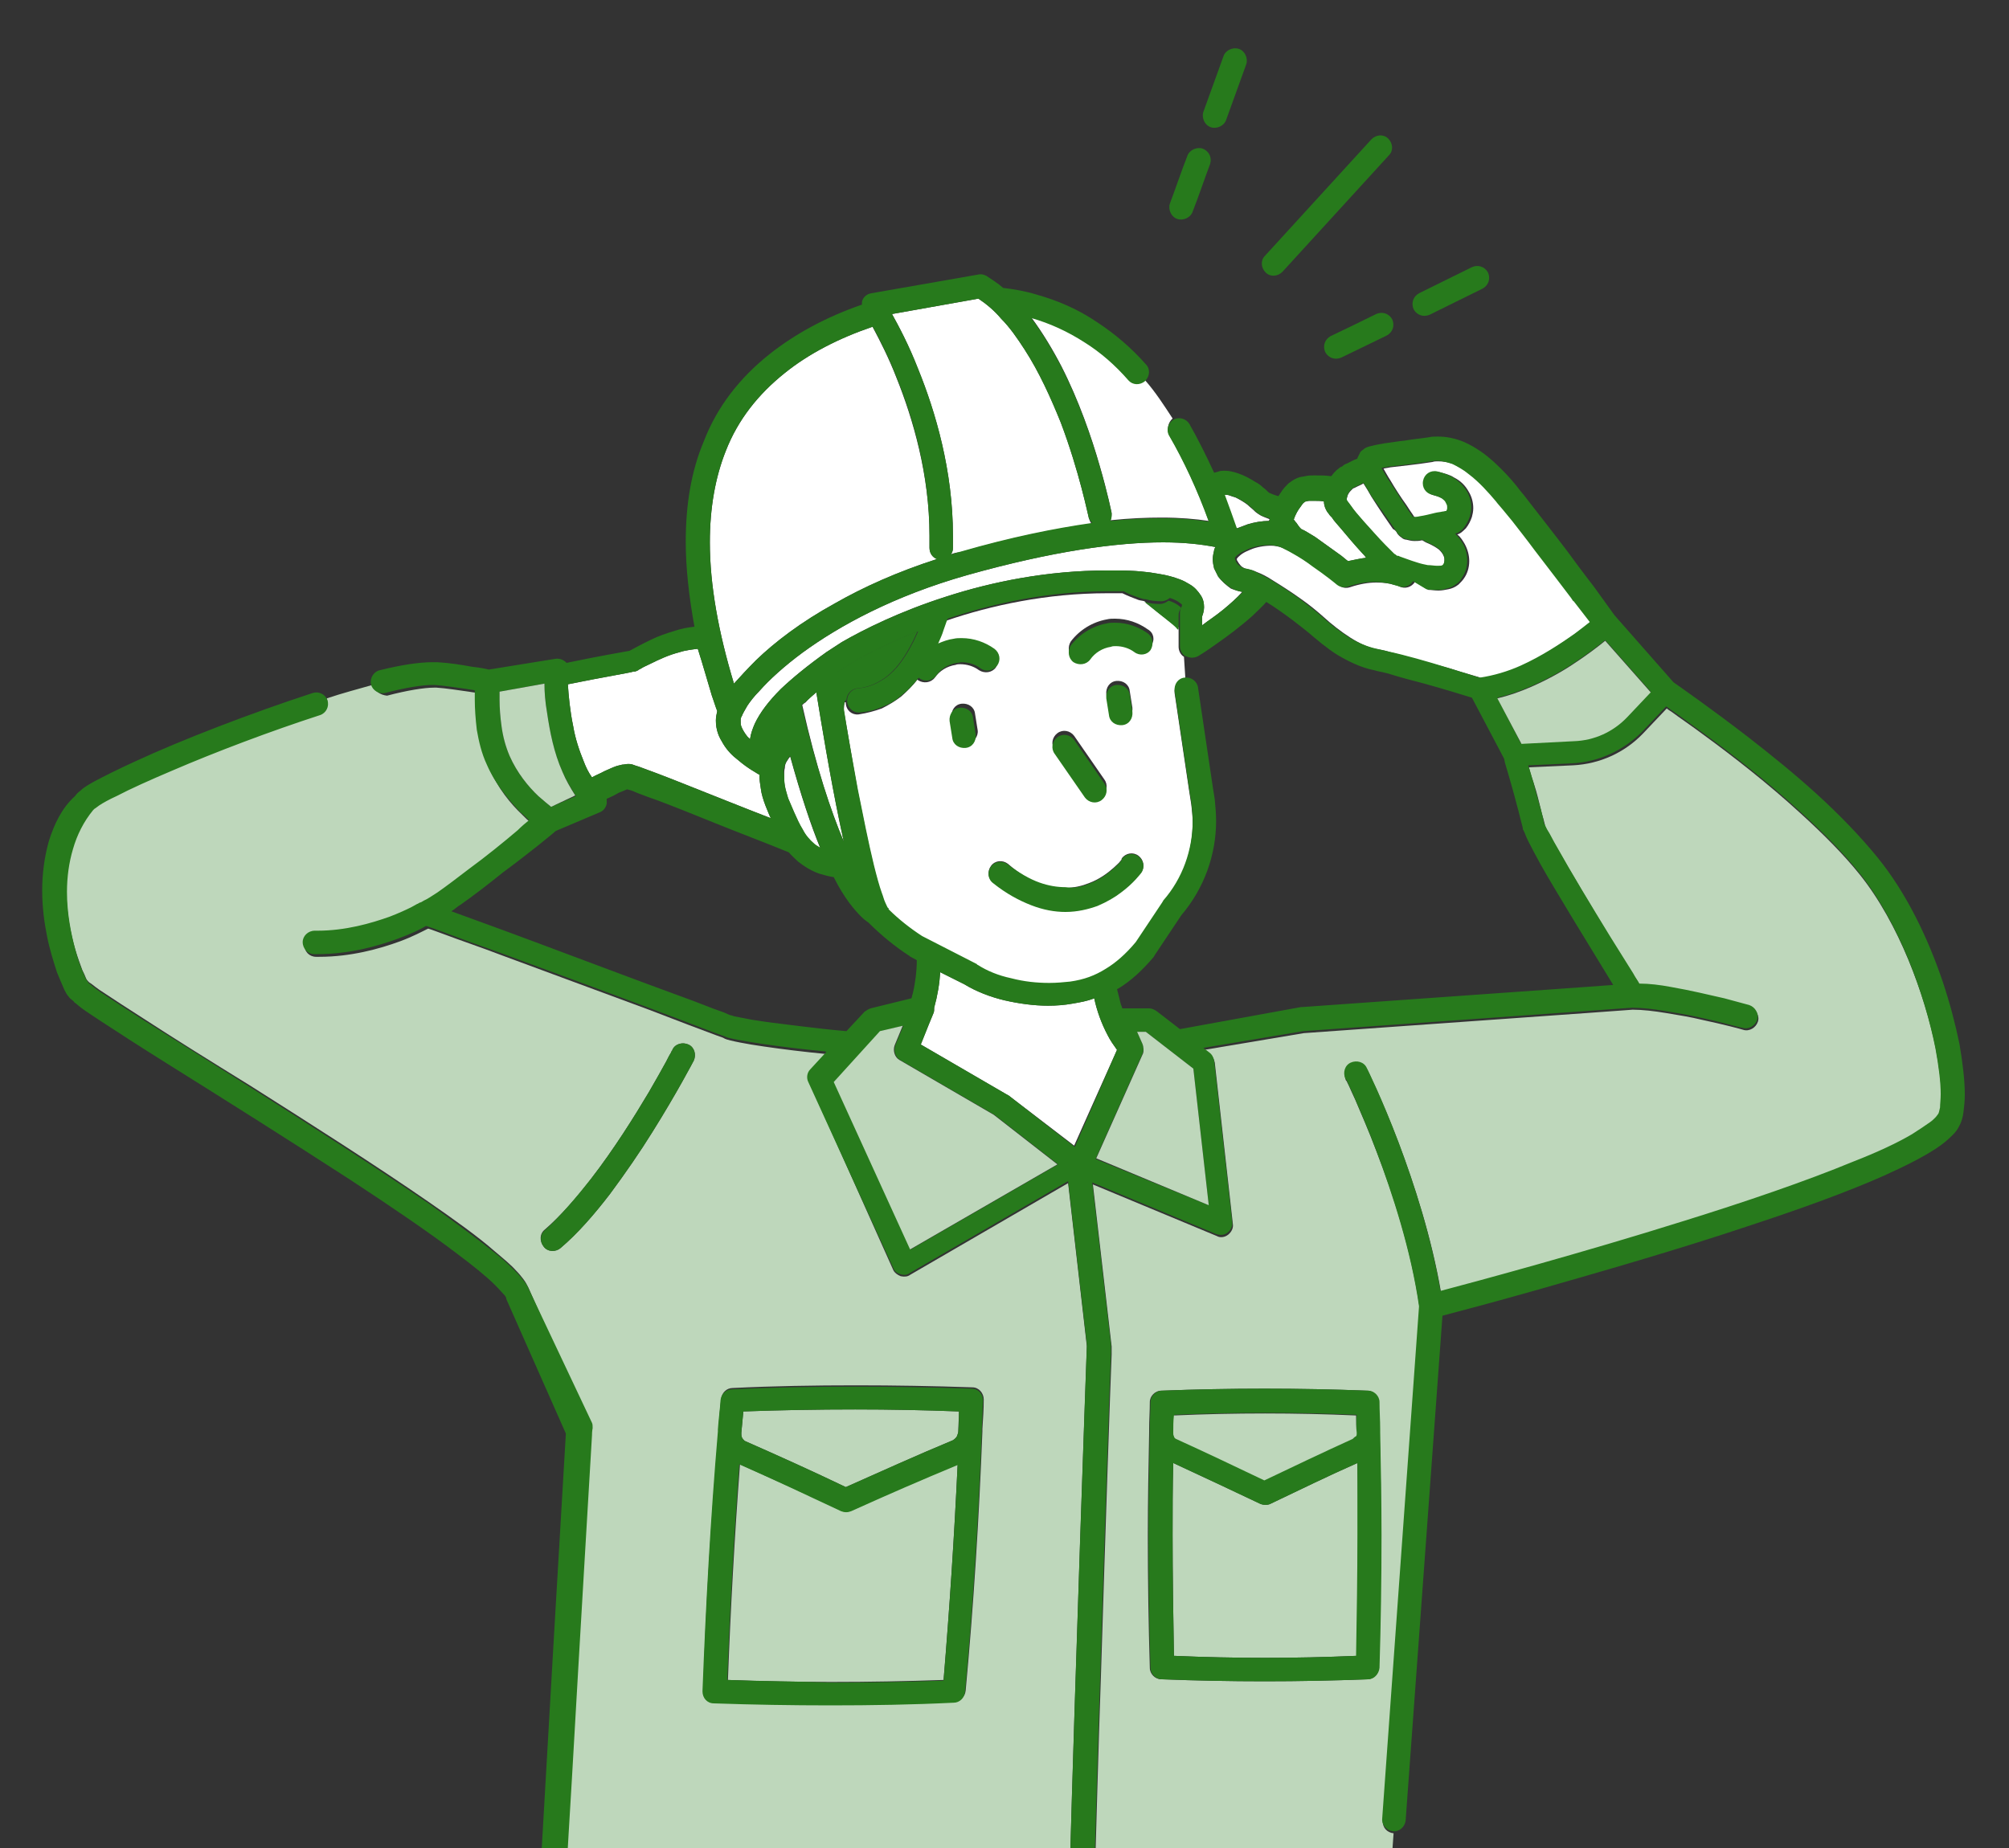 <?xml version="1.0" encoding="utf-8"?>
<!-- Generator: Adobe Illustrator 28.0.0, SVG Export Plug-In . SVG Version: 6.00 Build 0)  -->
<svg version="1.1" id="レイヤー_1" xmlns="http://www.w3.org/2000/svg" xmlns:xlink="http://www.w3.org/1999/xlink" x="0px"
	 y="0px" viewBox="0 0 300 276" style="enable-background:new 0 0 300 276;" xml:space="preserve">
<rect x="0" y="0" width="300" height="276" fill="#333333" stroke="none"/>
<style type="text/css">
	.st0{clip-path:url(#SVGID_00000134948795564648298700000004442017476272114322_);}
	.st1{fill:none;}
	.st2{fill:#FFFFFF;}
	.st3{fill:#D2ECFA;}
	.st4{fill:#F37C00;}
	.st5{fill:#277A1C;}
	.st6{fill:#BED7BB;}
</style>
<g>
	<defs>
		
			<rect id="SVGID_1_" x="-5.5" y="-14.1" transform="matrix(-1 -4.866608e-11 4.866608e-11 -1 311.395 263.061)" width="322.4" height="291.3"/>
	</defs>
	<clipPath id="SVGID_00000145024282577094718590000003337372432307580563_">
		<use xlink:href="#SVGID_1_"  style="overflow:visible;"/>
	</clipPath>
	<g style="clip-path:url(#SVGID_00000145024282577094718590000003337372432307580563_);">
		<path class="st1" d="M172.7,151c-0.3-0.2-0.7-0.4-1.1-0.4h-4c-0.1-0.2-0.1-0.4-0.2-0.5c-0.2-0.8-0.4-1.6-0.6-2.4c0,0,0,0,0.1,0
			c2-1.2,3.7-2.8,5.4-4.8c0-0.1,0.1-0.1,0.1-0.2l4-6c3.4-4,5.2-9,5.2-14.1c0-1.1-0.1-2.1-0.2-3.2l-0.3-1.9l-2.2-14.8
			c-0.1-0.9-1-1.6-1.9-1.5l-0.2-3.1c0,0,0,0,0.1,0c0.6,0.3,1.2,0.3,1.8,0c0,0,1.2-0.7,2.7-1.8c1.6-1.1,3.6-2.6,5.4-4.2
			c0.7-0.7,1.5-1.4,2.1-2.1c1.3,0.8,2.7,1.8,3.9,2.7c0.9,0.7,1.7,1.3,2.3,1.8c1.3,1.1,2.8,2.4,4.4,3.4c1.7,1,3.5,1.9,5.5,2.3
			c0.3,0.1,0.8,0.2,1.3,0.3c0.5,0.1,1.2,0.3,1.8,0.5c1.3,0.4,2.9,0.8,4.4,1.2c2.9,0.8,5.8,1.7,7.1,2.1l4.8,9.1c0,0,0,0,0,0
			c0,0.1,0.1,0.3,0.1,0.5c0.1,0.4,0.3,1,0.5,1.7c0.4,1.4,0.9,3.1,1.3,4.7c0.3,1,0.5,2,0.7,2.7c0.1,0.4,0.2,0.7,0.2,0.8
			c0,0.1,0,0.2,0.1,0.3c0,0.1,0.1,0.2,0.1,0.2c0.1,0.2,0.1,0.3,0.2,0.5c0.1,0.3,0.3,0.7,0.5,1.1c0.4,0.8,1,1.9,1.7,3.2
			c1.4,2.5,3.3,5.6,5.1,8.6c2.2,3.6,4.4,7.2,5.8,9.5l-4.1,0.3l-42.3,3c-0.1,0-0.1,0-0.2,0l-18.2,3L172.7,151z"/>
		<polygon class="st1" points="225.5,95.5 225.6,95.6 225.5,95.6 		"/>
		<path class="st1" d="M89.6,121.2c0.5-0.2,0.9-0.7,1-1.3c0-0.2,0-0.5,0-0.7c0.7-0.3,1.3-0.6,1.8-0.9c0.5-0.2,1-0.4,1.2-0.5
			c0,0,0.1,0,0.1,0c0.1,0,0.2,0.1,0.4,0.1c0.3,0.1,0.6,0.2,1,0.4c0.8,0.3,1.8,0.7,3,1.1c2.4,0.9,5.4,2.1,8.6,3.4
			c3.7,1.5,7.7,3,11.1,4.4c0.4,0.5,0.9,0.9,1.4,1.4l0,0c0.9,0.7,2,1.4,3.2,1.8c0.7,0.2,1.4,0.4,2.1,0.5c1.6,3.2,3.1,4.9,4.1,5.9
			c0.4,0.4,0.8,0.7,1.1,0.9c1.9,1.9,4,3.6,6,4.9c0.1,0,0.1,0,0.1,0.1l1.1,0.6c0,0,0,0.1,0,0.1c0,1.5-0.2,3.2-0.6,4.9
			c-0.1,0.2-0.1,0.5-0.2,0.7l-6.1,1.5c-0.3,0.1-0.6,0.3-0.9,0.5l-2.7,2.9c-2.4-0.2-5-0.5-7.4-0.8c-2.5-0.3-4.9-0.6-6.7-0.9
			c-1.1-0.2-2-0.4-2.6-0.5c-0.3-0.1-0.6-0.2-0.7-0.2c-0.3-0.1-0.6-0.3-1.2-0.5c-0.5-0.2-1.2-0.4-1.9-0.7c-1.5-0.6-3.4-1.3-5.6-2.1
			c-4.4-1.6-9.9-3.7-15.3-5.7c-6.9-2.6-13.7-5.1-17.6-6.5c0.5-0.3,0.9-0.7,1.4-1c2-1.4,4.2-3.1,6.3-4.8c3.6-2.9,6.8-5.6,7.7-6.3
			L89.6,121.2z"/>
		<path class="st2" d="M106.3,103.9c0.3,0.8,0.5,1.5,0.8,2.3c-0.1,0.5-0.2,0.9-0.2,1.4c0,0.7,0.1,1.3,0.3,1.9
			c0.2,0.6,0.5,1.1,0.8,1.6c0.6,1,1.4,1.8,2.2,2.4c1.5,1.3,2.9,2,3,2.1c0.1,0,0.1,0.1,0.2,0.1c0,0.7,0.1,1.4,0.2,2l0,0
			c0.1,0.9,0.4,1.8,0.7,2.6c0.3,0.7,0.5,1.3,0.8,1.9c-4.4-1.7-9.1-3.6-12.9-5.1c-3-1.2-5.4-2.1-6.8-2.6c-0.4-0.1-0.6-0.2-0.9-0.3
			l0,0c-0.3-0.1-0.5-0.1-0.7-0.1c-0.3,0-0.6,0.1-0.9,0.1c-0.3,0.1-0.5,0.1-0.8,0.2c-0.6,0.2-1.2,0.5-1.9,0.8
			c-0.5,0.3-1.1,0.5-1.8,0.9c-0.5-0.7-0.9-1.5-1.2-2.3c-0.7-1.7-1.3-3.5-1.6-5.3c-0.5-2.4-0.7-4.7-0.8-6.3c5.4-1.1,9.2-1.7,9.8-1.9
			c0.1,0,0.1,0,0.1,0c0.2,0,0.4-0.1,0.6-0.2l0,0l0,0l0,0l0,0c0,0,0,0,0.1-0.1c0.1,0,0.2-0.1,0.4-0.2c0.3-0.2,0.8-0.4,1.4-0.7
			c1.2-0.6,2.7-1.3,4.3-1.7c0.9-0.3,1.9-0.4,2.7-0.5C105,99.4,105.6,101.6,106.3,103.9L106.3,103.9z"/>
		<path class="st2" d="M189.5,77.8c-1.1,0-2.2,0.2-3.2,0.5c-0.5,0.2-1.1,0.4-1.6,0.6c0,0,0,0-0.1,0c-0.6-1.7-1.2-3.4-1.8-5
			c0,0,0.1,0,0.1,0l0,0l0,0c0,0,0,0,0.1,0c0.1,0,0.3,0,0.6,0.1c0.3,0.1,0.5,0.2,0.9,0.3c0.6,0.3,1.3,0.7,1.8,1.1
			c0.3,0.3,0.6,0.5,0.8,0.7c0.2,0.2,0.4,0.4,0.7,0.6c0.2,0.1,0.4,0.3,0.7,0.4c0.4,0.2,0.8,0.3,1.2,0.5c0,0,0,0,0,0
			C189.5,77.5,189.5,77.7,189.5,77.8z"/>
		<path class="st2" d="M204,83.3c-0.8,0.1-1.7,0.3-2.7,0.5c-0.3-0.2-0.6-0.5-1-0.8c-1.1-0.8-2.5-1.8-3.9-2.8
			c-0.7-0.4-1.4-0.9-2.1-1.2c-0.3-0.3-0.5-0.6-0.7-0.9c-0.2-0.2-0.3-0.4-0.4-0.5c0-0.1,0.1-0.2,0.1-0.3c0.2-0.5,0.5-1.1,0.9-1.6
			c0.2-0.3,0.4-0.6,0.6-0.7c0.1-0.1,0.1-0.1,0.2-0.1c0.1,0,0.3-0.1,0.5-0.1c0.3,0,0.6,0,0.9,0c0.4,0,0.9,0,1.3,0.1
			c0,0.4,0.1,0.8,0.3,1.2c0.1,0.2,0.2,0.4,0.4,0.6c0.1,0.2,0.3,0.4,0.5,0.6c0.3,0.5,0.8,1,1.3,1.6c1,1.2,2.2,2.6,3.3,3.8
			C203.6,82.8,203.8,83,204,83.3z"/>
		<path class="st2" d="M208.6,79.6c0.2,0.3,0.4,0.5,0.7,0.7c0.2,0.2,0.5,0.3,0.7,0.3c0.4,0.1,0.8,0.2,1.2,0.2c0.4,0,0.7,0,1.1-0.1
			c0,0,0.1,0,0.1,0c0.2,0.1,0.3,0.2,0.5,0.3c1,0.4,1.6,0.8,2,1.1c0.4,0.4,0.6,0.7,0.7,1c0.1,0.2,0.1,0.4,0.1,0.6
			c0,0.3-0.1,0.6-0.2,0.7l0,0c0,0,0,0-0.1,0.1c-0.1,0.1-0.4,0.1-0.8,0.1c-0.4,0-0.9-0.1-1.4-0.1c-0.5-0.1-1-0.2-1.6-0.4
			c-1-0.3-2-0.7-2.6-0.9c-0.1-0.1-0.3-0.1-0.4-0.1l0,0c-0.1-0.1-0.2-0.2-0.4-0.3c-0.3-0.3-0.8-0.8-1.3-1.3c-1-1-2.2-2.4-3.3-3.6
			c-0.7-0.8-1.4-1.6-1.8-2.2c-0.3-0.4-0.5-0.7-0.6-0.8c0-0.1-0.1-0.1-0.1-0.2c0,0,0-0.1,0-0.2c0-0.1,0.1-0.2,0.1-0.4
			c0.1-0.3,0.3-0.6,0.5-0.8c0.1-0.1,0.2-0.2,0.3-0.3l0,0c0,0,0.1-0.1,0.2-0.1c0.2-0.1,0.4-0.2,0.6-0.3c0.2-0.1,0.5-0.2,0.8-0.4
			c0.4,0.6,0.8,1.3,1.2,2c1.2,1.9,2.5,3.8,3.2,4.8C208.4,79.2,208.6,79.5,208.6,79.6z"/>
		<path class="st2" d="M235.3,94.6c0.9-0.6,1.6-1.2,2.2-1.7l-2.2-3c0,0-0.2-0.2-0.4-0.5c-0.9-1.2-3.2-4.2-5.5-7.2
			c-1.2-1.5-2.3-3-3.3-4.3c-0.5-0.6-1-1.2-1.4-1.7c-0.4-0.5-0.7-0.9-1-1.2c-1.1-1.3-2.5-2.9-4.1-4.1c-0.8-0.6-1.6-1.1-2.4-1.5
			c-0.8-0.4-1.7-0.5-2.5-0.5c-0.3,0-0.5,0-0.8,0.1c-2.5,0.4-4.7,0.6-6.3,0.8c-0.4,0.1-0.7,0.1-1,0.2c0.3,0.5,0.6,1.1,1,1.7
			c0.7,1.2,1.6,2.6,2.4,3.7c0.4,0.6,0.7,1.1,1,1.5c0.1,0.2,0.2,0.3,0.3,0.4c0.2,0,0.6,0,1-0.1c0.7-0.1,1.5-0.3,2.3-0.5
			c0.4-0.1,0.8-0.2,1.1-0.2c0.2,0,0.4-0.1,0.6-0.1c0,0,0-0.1,0-0.1c0-0.1,0.1-0.3,0.1-0.4c0-0.2,0-0.3-0.1-0.5
			c-0.1-0.2-0.2-0.5-0.5-0.7c-0.3-0.2-0.8-0.5-1.6-0.7c-1-0.2-1.6-1.1-1.4-2.1c0.2-1,1.1-1.6,2.1-1.4c0.8,0.2,1.6,0.4,2.2,0.8
			c1,0.5,1.7,1.2,2.2,2.1c0.5,0.8,0.7,1.7,0.7,2.5c0,0.5-0.1,0.9-0.2,1.3c-0.2,0.6-0.5,1.2-0.9,1.7c-0.2,0.2-0.5,0.5-0.8,0.7
			c-0.2,0.1-0.3,0.2-0.5,0.2c0.5,0.4,0.8,0.9,1.1,1.4c0.5,0.9,0.7,1.8,0.7,2.6c0,1-0.3,1.9-0.8,2.6c-0.2,0.3-0.5,0.6-0.8,0.9
			c-0.5,0.4-1,0.6-1.5,0.7c-0.5,0.1-1,0.2-1.5,0.2c-0.5,0-1-0.1-1.5-0.1l-2-1.2c-0.5,0.8-1.5,1.1-2.3,0.7l0,0c0,0-0.4-0.2-1-0.3
			c-0.6-0.2-1.5-0.3-2.5-0.3c-1.1,0-2.4,0.2-3.9,0.7c-0.6,0.2-1.2,0.1-1.7-0.3l0,0c-0.1-0.1-1.7-1.4-3.6-2.7c-1-0.7-2-1.4-2.9-1.9
			c-0.5-0.3-0.9-0.5-1.3-0.7c-0.4-0.2-0.7-0.3-0.9-0.4c-0.4-0.1-0.9-0.2-1.4-0.2c-1,0-2.2,0.2-3.1,0.6c-0.5,0.2-0.9,0.4-1.2,0.6
			c-0.3,0.2-0.6,0.5-0.7,0.6c0,0.1-0.1,0.1-0.1,0.1c0,0,0,0,0,0.1c0,0.1,0,0.2,0.1,0.3c0.1,0.2,0.3,0.5,0.6,0.8
			c0.3,0.2,0.6,0.4,0.9,0.4c0.5,0.1,0.9,0.2,1.3,0.4c0.8,0.3,1.6,0.7,2.5,1.3c1.3,0.8,2.7,1.7,4.1,2.7c1.3,0.9,2.5,1.9,3.4,2.7
			c1.2,1.1,2.6,2.2,4,3.1c1.4,0.9,2.9,1.6,4.3,1.8c0.5,0.1,1.1,0.2,1.7,0.4c2.4,0.6,5.8,1.6,8.8,2.4c2.2,0.7,4.1,1.2,4.9,1.5
			c2-0.3,4.1-0.9,6.1-1.8C230.3,98,233.2,96.1,235.3,94.6z M225.6,95.6L225.6,95.6L225.6,95.6L225.6,95.6z"/>
		<path class="st3" d="M92.1,364.1c0.6-5.1,2-10,4.1-14.7l1.3-3h75c1,0,1.8-0.8,1.8-1.8s-0.8-1.8-1.8-1.8h-76v-9.1h96.6l-1.4,9.1
			h-8.6c-1,0-1.8,0.8-1.8,1.8s0.8,1.8,1.8,1.8h8.2l-2.3,39.8c0,0,0,0.1,0,0.1h-36.2l1.2-16.9l13.4-8.8c0.8-0.5,1-1.6,0.5-2.5
			c-0.5-0.8-1.6-1-2.5-0.5l-14.1,9.3c-0.5,0.3-0.8,0.8-0.8,1.4l-1.3,17.9c0,0,0,0.1,0,0.1H93.1c0,0,0-0.1,0-0.1L92.1,364.1z"/>
		<path class="st2" d="M177,101.2l-0.2-3.1c-0.5-0.3-0.8-0.9-0.8-1.5v-2.9l-0.2,0c0,0-2.2-1.6-4.9-3.9c-0.3-0.1-0.6-0.1-0.9-0.2
			c-0.8-0.3-1.6-0.6-2.4-1c-0.3,0-0.5,0-0.8,0c-0.5,0-1,0-1.5,0c-8.9,0-17.3,1.8-24,4.1c-0.2,0.6-0.4,1.1-0.6,1.7
			c-0.3,0.7-0.5,1.3-0.8,2c0.7-0.3,1.5-0.6,2.3-0.7c0.4-0.1,0.8-0.1,1.2-0.1c1.8,0,3.5,0.6,4.9,1.6c0.8,0.6,0.9,1.7,0.4,2.5
			c-0.6,0.8-1.7,0.9-2.5,0.4c-0.8-0.6-1.8-0.9-2.8-0.9c-0.2,0-0.5,0-0.7,0.1c-1.3,0.2-2.4,0.9-3.1,1.9c-0.6,0.8-1.7,0.9-2.5,0.4
			c0,0-0.1-0.1-0.1-0.1c-0.7,0.9-1.5,1.7-2.4,2.5c-0.9,0.7-1.9,1.3-2.9,1.8c-1.1,0.4-2.2,0.7-3.5,0.9c-1,0.1-1.8-0.6-1.9-1.6
			c0-0.1,0-0.1,0-0.2c-0.1,0-0.2,0-0.2,0l-0.1,1.2c0.6,3.3,1.3,7.7,2.1,12.1c0.8,4,1.6,8.1,2.4,11.3c0.4,1.6,0.8,3.1,1.2,4.2
			c0.2,0.6,0.4,1,0.5,1.4c0.2,0.4,0.3,0.7,0.4,0.8c0,0,0,0.1,0.1,0.1c0,0,0,0,0,0.1c1.5,1.5,3.3,2.9,5,4l8.2,4.2
			c0.1,0,0.1,0,0.1,0.1c1.4,0.9,3.1,1.6,5,2c1.9,0.5,3.8,0.7,5.7,0.7c1.1,0,2.2-0.1,3.1-0.2c2.1-0.3,3.8-0.9,5.3-1.9
			c1.5-0.9,3-2.3,4.5-4l4-6c0-0.1,0.1-0.1,0.1-0.2c2.9-3.3,4.4-7.6,4.4-11.9c0-0.9-0.1-1.8-0.2-2.7l-0.3-1.9l-2.2-14.8
			c-0.1-1,0.5-1.9,1.5-2C177,101.2,177,101.2,177,101.2z M144.5,111.1c-1,0.1-1.9-0.5-2-1.5l-0.4-2.5c-0.1-1,0.5-1.9,1.5-2
			c1-0.1,1.9,0.5,2,1.5l0.4,2.5C146.1,110,145.4,110.9,144.5,111.1z M155.2,131.9c1.4,0.5,2.7,0.7,3.9,0.7c1.3,0,2.5-0.3,3.5-0.7
			c1.6-0.6,2.8-1.5,3.7-2.3c0.4-0.4,0.8-0.7,1-1c0.1-0.1,0.2-0.2,0.2-0.3c0,0,0-0.1,0-0.1l0,0l0,0c0.6-0.8,1.7-1,2.5-0.4
			c0.8,0.6,1,1.7,0.4,2.5c-0.1,0.1-1.1,1.5-3,2.9c-0.9,0.7-2.1,1.4-3.5,2c-1.4,0.5-3,0.9-4.8,0.9c-1.6,0-3.3-0.3-5.1-1
			c-1.8-0.7-3.7-1.7-5.7-3.3c-0.8-0.6-0.9-1.7-0.3-2.5c0.6-0.8,1.7-0.9,2.5-0.3C152.2,130.5,153.8,131.4,155.2,131.9z M167.6,107.7
			c-1,0.1-1.9-0.5-2-1.5l-0.4-2.5c-0.1-1,0.5-1.9,1.5-2c1-0.1,1.9,0.5,2,1.5l0.4,2.5C169.2,106.6,168.6,107.5,167.6,107.7z
			 M160.4,109.9l4.5,6.5c0.6,0.8,0.4,1.9-0.4,2.5c-0.8,0.6-1.9,0.4-2.5-0.4l-4.5-6.5c-0.6-0.8-0.4-1.9,0.4-2.5
			C158.7,108.9,159.8,109.1,160.4,109.9z M171.9,96.4c-0.6,0.8-1.7,0.9-2.5,0.4c-0.8-0.6-1.8-0.9-2.8-0.9c-0.2,0-0.5,0-0.7,0.1
			c-1.3,0.2-2.4,0.9-3.1,1.9c-0.6,0.8-1.7,0.9-2.5,0.4c-0.8-0.6-0.9-1.7-0.4-2.5c1.3-1.7,3.2-2.9,5.4-3.3c0.4-0.1,0.8-0.1,1.2-0.1
			c1.8,0,3.5,0.6,4.9,1.6C172.3,94.5,172.5,95.6,171.9,96.4z"/>
		<path class="st4" d="M115.5,110.4c0.1-0.3,0.2-0.6,0.3-0.8c0.2-0.5,0.5-1,0.9-1.5c0.1,0.4,0.2,0.7,0.3,1.1c0,0-0.1,0-0.1,0
			C116.4,109.5,115.9,109.9,115.5,110.4z"/>
		<path class="st5" d="M125.9,105.8c-0.4-2.5-0.7-4.4-0.9-5.4c0.1-0.1,0.3-0.2,0.4-0.3c0.5-0.3,1.2-0.8,2.1-1.3
			c0.9-0.5,1.9-1.1,3.2-1.7c1.8-0.9,3.9-1.9,6.3-2.8c0,0,0,0,0,0c-0.9,2.1-2,4-3.2,5.4c-0.7,0.8-1.5,1.5-2.4,2c-1,0.6-2.1,1-3.4,1.1
			c-0.9,0.1-1.6,0.9-1.6,1.8c-0.1,0-0.2,0-0.2,0L125.9,105.8z"/>
		<path class="st5" d="M170.9,89.9c0.7,0.2,1.5,0.3,2.3,0.3h0c0.5,0,0.9-0.2,1.3-0.5c0.6,0.2,1,0.4,1.3,0.6c0.3,0.2,0.4,0.3,0.5,0.4
			c0,0,0,0.1,0,0.1l0,0l0,0l0,0.1l0,0l0,0c-0.2,0.3-0.3,0.6-0.3,1v2.1l-0.2,0C175.8,93.7,173.6,92.1,170.9,89.9z"/>
		<path class="st2" d="M150.6,163.6c-0.1,0-0.1-0.1-0.2-0.1l-12.9-7.5l1.2-3c0,0,0,0,0,0l0.7-1.7c0.1-0.2,0.1-0.5,0.1-0.8
			c0.5-1.8,0.8-3.6,0.9-5.3l3.6,1.8c1.8,1.1,3.9,1.9,6,2.4c2.2,0.5,4.4,0.8,6.5,0.8c1.3,0,2.5-0.1,3.6-0.3c1.2-0.2,2.3-0.4,3.3-0.8
			c0.4,1.9,1.1,3.8,2,5.5c0.4,0.8,0.9,1.5,1.4,2.2l-6.4,14.3L150.6,163.6z"/>
		<path class="st5" d="M162.6,132c1.6-0.6,2.8-1.5,3.7-2.3c0.4-0.4,0.8-0.7,1-1c0.1-0.1,0.2-0.2,0.2-0.3c0,0,0-0.1,0-0.1l0,0l0,0
			c0.6-0.8,1.7-1,2.5-0.4c0.8,0.6,1,1.7,0.4,2.5c-0.1,0.1-1.1,1.5-3,2.9c-0.9,0.7-2.1,1.4-3.5,2c-1.4,0.5-3,0.9-4.8,0.9
			c-1.6,0-3.3-0.3-5.1-1c-1.8-0.7-3.7-1.7-5.7-3.3c-0.8-0.6-0.9-1.7-0.3-2.5c0.6-0.8,1.7-0.9,2.5-0.3c1.7,1.3,3.3,2.2,4.7,2.7
			c1.4,0.5,2.7,0.7,3.9,0.7C160.4,132.7,161.6,132.4,162.6,132z"/>
		<path class="st2" d="M117.5,113.7c0.2-0.3,0.3-0.5,0.5-0.7c1.6,5.8,3.1,10.3,4.5,13.7c-0.3-0.2-0.7-0.4-0.9-0.6
			c-0.7-0.6-1.3-1.3-1.7-2.1c-0.5-0.8-0.9-1.7-1.3-2.6l0,0c-0.3-0.7-0.6-1.4-0.9-2.1c-0.2-0.7-0.4-1.3-0.5-1.9
			c-0.1-0.6-0.1-1.1-0.1-1.6c0-0.4,0-0.8,0.1-1.1C117.2,114.3,117.3,114,117.5,113.7z"/>
		<path class="st5" d="M160.4,110.5l4.5,6.5c0.6,0.8,0.4,1.9-0.4,2.5c-0.8,0.6-1.9,0.4-2.5-0.4l-4.5-6.5c-0.6-0.8-0.4-1.9,0.4-2.5
			C158.7,109.5,159.8,109.7,160.4,110.5z"/>
		<path class="st5" d="M144.2,111.7c-1,0.1-1.9-0.5-2-1.5l-0.4-2.5c-0.1-1,0.5-1.9,1.5-2c1-0.1,1.9,0.5,2,1.5l0.4,2.5
			C145.8,110.7,145.2,111.6,144.2,111.7z"/>
		<path class="st5" d="M167.6,108.3c-1,0.1-1.9-0.5-2-1.5l-0.4-2.5c-0.1-1,0.5-1.9,1.5-2c1-0.1,1.9,0.5,2,1.5l0.4,2.5
			C169.2,107.3,168.6,108.2,167.6,108.3z"/>
		<path class="st5" d="M169.4,97.4c-0.8-0.6-1.8-0.9-2.8-0.9c-0.2,0-0.5,0-0.7,0.1c-1.3,0.2-2.4,0.9-3.1,1.9
			c-0.6,0.8-1.7,0.9-2.5,0.4c-0.8-0.6-0.9-1.7-0.4-2.5c1.3-1.7,3.2-2.9,5.4-3.3c0.4-0.1,0.8-0.1,1.2-0.1c1.8,0,3.5,0.6,4.9,1.6
			c0.8,0.6,0.9,1.7,0.4,2.5C171.3,97.8,170.2,98,169.4,97.4z"/>
		<path d="M150.6,368.4c0-0.5,0.3-1.1,0.8-1.4l14.1-9.3c0.8-0.5,1.9-0.3,2.5,0.5c0.5,0.8,0.3,1.9-0.5,2.5l-13.4,8.8l-1.2,16.9l0,0.1
			c-0.1,1-0.9,1.7-1.9,1.6c-0.9-0.1-1.6-0.8-1.6-1.8c0,0,0-0.1,0-0.1L150.6,368.4z"/>
		<path class="st2" d="M138.8,80c0,0.6,0,1.2,0,1.8c0,0.8,0.4,1.4,1.1,1.7c-5.9,1.9-11,4.2-15.2,6.6c-5.1,2.8-9,5.8-11.8,8.5
			c-1.3,1.3-2.4,2.5-3.3,3.5c-2.3-7.6-3.6-14.7-3.6-21.1c0-5.1,0.8-9.7,2.4-13.7l0,0c1.8-4.6,4.8-8.4,8.8-11.6
			c3.6-2.9,8.1-5.2,13.1-6.9c0.1,0.1,0.1,0.3,0.2,0.4c0.9,1.7,2.2,4.2,3.4,7.3C136.3,62.5,138.8,70.9,138.8,80z"/>
		<path class="st2" d="M174.6,65c2.2,3.8,4.2,8.1,5.9,12.8c-2-0.3-4.3-0.5-7-0.5c-2.3,0-4.8,0.1-7.7,0.4c0.2-0.3,0.2-0.7,0.2-1.1
			c0,0-0.6-3-1.8-7.1c-1.2-4.2-3.1-9.7-5.7-14.8c-1.3-2.5-2.8-5-4.5-7.3c2.8,0.8,5.4,2,7.9,3.6l0,0c2.4,1.5,4.6,3.4,6.6,5.7
			c0.6,0.7,1.7,0.8,2.5,0.1c1.5,1.7,2.8,3.7,4.1,5.7C174.4,63.1,174.2,64.2,174.6,65z"/>
		<path class="st2" d="M142,82.8c0.2-0.3,0.3-0.6,0.3-0.9c0-0.6,0-1.3,0-1.9c0-9.7-2.6-18.5-5.2-24.9c-1.4-3.6-2.9-6.4-3.9-8.2
			l12.9-2.3c1.2,0.8,2.4,1.8,3.4,3c1.3,1.3,2.4,2.9,3.5,4.6c2.2,3.4,3.9,7.2,5.4,10.9c2.8,7.4,4.1,14,4.2,14.3l0,0
			c0.1,0.3,0.2,0.6,0.4,0.8c-5.6,0.8-12.1,2.1-19.7,4.3C142.9,82.5,142.4,82.6,142,82.8z"/>
		<path class="st2" d="M185.5,88.4C185.5,88.4,185.6,88.4,185.5,88.4c-0.8,0.9-1.8,1.8-2.9,2.7c-1.1,0.9-2.2,1.6-3.1,2.3v-1.3
			c0,0,0,0,0,0c0.1-0.3,0.3-0.8,0.3-1.4c0-0.6-0.1-1.2-0.5-1.8c-0.4-0.6-0.9-1.2-1.6-1.6c-0.5-0.3-1-0.6-1.6-0.8
			c-0.8-0.3-1.8-0.6-3.1-0.8c-1.6-0.3-3.6-0.5-6.1-0.5c-0.5,0-1.1,0-1.6,0c-8.9,0-17.2,1.7-24,3.9c-6.9,2.2-12.3,4.9-15.6,6.8
			c-0.9,0.6-1.7,1.1-2.3,1.5c-2.8,2-5,3.8-6.8,5.5c-1.8,1.8-3.1,3.5-3.9,5.2c-0.3,0.7-0.6,1.5-0.7,2.3c-0.1-0.1-0.3-0.3-0.4-0.4
			c-0.4-0.5-0.7-1-0.9-1.5c-0.1-0.3-0.1-0.5-0.1-0.8c0-0.3,0-0.5,0.2-0.8c0.1-0.3,0.4-0.8,0.8-1.5c0.4-0.6,1-1.4,1.8-2.2
			c1.5-1.7,3.7-3.7,6.4-5.7c5.6-4.1,13.7-8.5,24.6-11.6c12.8-3.6,22.4-4.9,29.3-4.9c3.2,0,5.7,0.3,7.8,0.7c-0.1,0.2-0.2,0.3-0.2,0.5
			c-0.1,0.4-0.2,0.9-0.2,1.3c0,0.5,0.1,1,0.2,1.4c0.2,0.4,0.4,0.8,0.6,1.2c0.5,0.7,1.2,1.3,1.9,1.8
			C184.3,88.1,184.9,88.3,185.5,88.4z"/>
		<path class="st2" d="M121.9,103.4c0.7,4.3,2,12.3,3.5,19.5c0.2,0.9,0.4,1.9,0.6,2.8c-1.9-4.5-4.1-11-6.2-20.4
			c0.1-0.1,0.3-0.3,0.5-0.4C120.7,104.4,121.3,103.9,121.9,103.4z"/>
		<path class="st6" d="M207.6,280.9l0.5-7.1c-1-0.1-1.7-0.9-1.6-1.9l5.5-76.5c-1.2-8.4-3.9-16.9-6.4-23.3c-1.2-3.2-2.4-5.9-3.2-7.8
			c-0.4-0.9-0.8-1.7-1-2.2c-0.1-0.2-0.2-0.4-0.3-0.6c0-0.1-0.1-0.1-0.1-0.1l0,0l0,0c-0.4-0.9-0.1-1.9,0.8-2.4
			c0.9-0.4,1.9-0.1,2.4,0.8c0,0,2.2,4.4,4.7,11c2.3,6.1,4.9,14.1,6.3,22.3c5.3-1.4,20.9-5.6,36.5-10.5c9-2.8,18.1-5.9,25.1-8.8
			c3.5-1.4,6.5-2.8,8.8-4.1c1.1-0.6,2-1.2,2.7-1.8c0.3-0.3,0.6-0.5,0.8-0.7c0.2-0.2,0.3-0.4,0.4-0.5c0.1-0.1,0.2-0.5,0.3-1
			c0.1-0.5,0.1-1.2,0.1-2c0-1.8-0.3-4.2-0.8-6.9c-0.8-4.1-2.2-8.8-4.1-13.4c-1.9-4.6-4.4-9.2-7.3-12.8c-2.4-3-5.5-6.1-8.8-9.1
			c-4.9-4.5-10.2-8.6-14.3-11.6c-2-1.5-3.8-2.7-5-3.6c-0.3-0.2-0.5-0.3-0.7-0.5l-3.6,3.8c-2.7,2.8-6.4,4.5-10.4,4.7l-6.6,0.3
			c0.2,0.8,0.5,1.7,0.8,2.6c0.4,1.2,0.7,2.5,1,3.7c0.1,0.6,0.3,1.1,0.4,1.5c0.1,0.4,0.2,0.7,0.2,1c0,0,0,0.1,0.1,0.1
			c0.1,0.2,0.2,0.5,0.4,0.8c0.3,0.6,0.8,1.5,1.4,2.5c2,3.5,5.2,8.9,7.9,13.3c1.3,2.2,2.6,4.2,3.5,5.6c0.4,0.6,0.7,1.1,0.9,1.5
			c1.5,0.1,3.1,0.3,4.7,0.5c2.9,0.5,5.8,1.1,8,1.7c2.2,0.5,3.7,1,3.7,1c0.9,0.3,1.5,1.3,1.2,2.2c-0.3,0.9-1.3,1.5-2.2,1.2l0,0
			c-0.3-0.1-2.9-0.8-6.2-1.5c-1.6-0.4-3.5-0.7-5.3-1c-1.8-0.3-3.5-0.5-5-0.5l-6.9,0.5l-42.2,3l-14.9,2.5l0.9,0.7
			c0.4,0.3,0.6,0.7,0.7,1.2l2.7,24.1c0.1,0.6-0.2,1.2-0.7,1.6c-0.5,0.4-1.2,0.5-1.7,0.2l-18.5-7.7l2.8,24.2c0,0.1,0,0.2,0,0.3
			c0,0,0,0.3,0,0.9c-0.2,4.6-0.9,25.4-1.6,48c-0.4,11.3-0.7,23-1,33.4c-0.3,10.3-0.5,19.3-0.5,25.1c-0.1,9.9-1.8,17.9-2.8,21.6h38.4
			c0.5-1.1,1.3-3.2,2.2-5.7c0.7-1.9,1.3-4.1,1.9-6.4c0.5-2.3,0.9-4.7,1.1-6.9l0,0l2.1-28.8C205.8,281.5,206.7,280.8,207.6,280.9z
			 M206.2,229.3c0,6.6-0.1,13.2-0.3,19.8c0,0.9-0.8,1.7-1.7,1.7c-5.1,0.2-10.3,0.3-15.4,0.3c-5.1,0-10.3-0.1-15.4-0.3
			c-0.9,0-1.7-0.8-1.7-1.7c-0.2-6.6-0.3-13.2-0.3-19.8c0-5.1,0.1-10.2,0.2-15.4c0,0,0,0,0,0c0,0,0-0.1,0-0.1v0c0-0.1,0-0.1,0-0.2
			c0-0.1,0-0.1,0-0.2c0,0,0,0,0,0c0-1.3,0.1-2.6,0.1-4c0-0.9,0.8-1.7,1.7-1.7c5.1-0.2,10.3-0.3,15.4-0.3s10.3,0.1,15.4,0.3
			c0.9,0,1.7,0.8,1.7,1.7c0,1.3,0.1,2.6,0.1,4c0,0,0,0,0,0c0,0.1,0,0.1,0,0.2c0,0.1,0,0.1,0,0.2l0,0c0,0,0,0.1,0,0.1v0
			C206.2,219,206.2,224.2,206.2,229.3z"/>
		<path class="st6" d="M55.6,102.3c-2.1,0.6-4.4,1.2-6.8,2c0.3,0.9-0.2,1.9-1.1,2.2h0c-7.4,2.4-15.6,5.5-22.1,8.3
			c-3.3,1.4-6.1,2.7-8.3,3.8c-1.1,0.5-1.9,1-2.6,1.4c-0.3,0.2-0.6,0.4-0.7,0.5c-0.1,0.1-0.2,0.1-0.2,0.2l0,0l0,0
			c-1.4,1.8-2.4,3.7-3,5.8c-0.6,2.1-0.9,4.3-0.9,6.4c0,3.2,0.6,6.3,1.3,8.8c0.4,1.3,0.8,2.4,1.1,3.2c0.2,0.4,0.4,0.8,0.5,1.1
			c0.1,0.3,0.3,0.5,0.4,0.6c0.1,0.1,0.2,0.2,0.4,0.3c0.4,0.3,1,0.8,1.8,1.3c1.5,1,3.5,2.3,6,3.9c4.3,2.8,9.9,6.3,15.9,10
			c9,5.7,18.9,12,26.7,17.4c3.9,2.7,7.4,5.2,9.9,7.4c1.3,1.1,2.4,2,3.2,2.9c0.4,0.4,0.8,0.9,1.1,1.3c0.3,0.4,0.5,0.8,0.7,1.2l0,0
			l9.1,20.5c0.1,0.3,0.2,0.5,0.1,0.8c0,0,0,0.4-0.1,1.1c-0.3,5.2-1.7,28.5-3,51.3c-0.7,11.4-1.3,22.6-1.8,31.4
			c-0.2,4.4-0.4,8.2-0.6,11c-0.1,1.4-0.1,2.6-0.2,3.6c0,0.9-0.1,1.6-0.1,1.9c0,0.9,0.2,1.8,0.5,2.7c0.6,1.7,1.7,3.4,3,5
			c2,2.4,4.5,4.7,6.5,6.2c1,0.8,1.9,1.4,2.5,1.8c0.2,0.1,0.4,0.3,0.5,0.4h60.8c0.8-3,2.9-11.2,3-21.6c0.1-6.2,0.3-16,0.6-27.2
			c0.9-32.6,2.5-77.4,2.6-80.1l-2.8-24.4l-23.6,13.7c-0.4,0.3-0.9,0.3-1.4,0.2c-0.5-0.2-0.9-0.5-1.1-0.9L121,162
			c-0.3-0.6-0.2-1.4,0.3-1.9l2.4-2.6c-0.2,0-0.3,0-0.5-0.1c-3.1-0.3-6.4-0.7-9.1-1.1c-1.4-0.2-2.6-0.4-3.6-0.6
			c-0.5-0.1-1-0.2-1.4-0.3c-0.4-0.1-0.8-0.2-1.1-0.4c-0.2-0.1-0.6-0.2-1.1-0.4c-1.9-0.7-5.6-2.1-10-3.8c-6.7-2.5-15.2-5.6-21.9-8.1
			c-3.4-1.3-6.4-2.3-8.5-3.1c-1.1-0.4-1.9-0.7-2.5-0.9c0,0-0.1,0-0.1,0c-0.8,0.4-2.3,1.2-4.2,1.9c-3,1.1-7.3,2.3-12,2.3
			c-0.2,0-0.3,0-0.5,0c-1,0-1.8-0.8-1.7-1.8c0-1,0.8-1.8,1.8-1.7c0.1,0,0.3,0,0.4,0c4.2,0,8-1,10.8-2.1c1.4-0.5,2.5-1,3.2-1.4
			c0.4-0.2,0.7-0.3,0.9-0.5c0.1-0.1,0.2-0.1,0.2-0.1l0,0l0,0l0,0l0,0c0,0,0,0,0,0c0,0,0,0,0,0c0.1,0,0.1-0.1,0.2-0.1c0,0,0,0,0,0
			c0.1-0.1,0.4-0.2,0.6-0.3c0.5-0.3,1.2-0.7,2-1.2c1.4-0.9,3-2.2,4.7-3.5c2.6-2,5.2-4.2,7.3-5.8c0.7-0.5,1.3-1,1.7-1.5
			c-0.4-0.3-0.8-0.7-1.3-1.2c-1.7-1.6-3.7-4-5-7.1c-0.8-1.8-1.2-3.6-1.5-5.2c-0.3-1.7-0.3-3.2-0.3-4.5c0-0.5,0-1,0-1.4
			c-0.4-0.1-0.7-0.1-1.2-0.2c-1.5-0.2-3.3-0.5-4.8-0.6c-0.1,0-0.3,0-0.4,0c-0.7,0-1.7,0.1-2.9,0.3c-1.2,0.2-2.6,0.5-4.1,0.9
			C56.8,103.8,55.9,103.2,55.6,102.3z M105,252.5c0.4-12.9,1.2-25.8,2.3-38.8c0,0,0,0,0,0h0c0-0.1,0-0.1,0-0.2c0-0.1,0-0.1,0-0.2
			c0,0,0,0,0,0c0.1-1.5,0.2-2.9,0.4-4.4c0.1-0.9,0.8-1.6,1.7-1.6c6.1-0.3,12.3-0.4,18.4-0.4c5.8,0,11.6,0.1,17.4,0.3
			c1,0,1.7,0.9,1.7,1.8c0,1.5-0.1,2.9-0.2,4.4c0,0,0,0,0,0c0,0.1,0,0.1,0,0.2c0,0.1,0,0.1,0,0.2c0,0,0,0,0,0
			c-0.5,12.9-1.3,25.8-2.5,38.7c-0.1,0.9-0.8,1.6-1.7,1.6c-6.1,0.3-12.3,0.4-18.4,0.4c-5.8,0-11.6-0.1-17.4-0.3
			C105.7,254.3,105,253.5,105,252.5z M81.4,183.6c2.3-2,4.7-4.7,6.9-7.6c3.4-4.4,6.4-9.2,8.6-12.9c1.1-1.9,2-3.5,2.6-4.6
			c0.3-0.6,0.5-1,0.7-1.3c0.1-0.2,0.1-0.3,0.2-0.3c0,0,0-0.1,0-0.1l0,0c0.4-0.9,1.5-1.2,2.4-0.8c0.9,0.4,1.2,1.5,0.8,2.4
			c0,0-2.5,4.8-6.2,10.7c-1.8,2.9-4,6.1-6.3,9.2c-2.3,3-4.8,5.9-7.4,8.1c-0.7,0.6-1.9,0.6-2.5-0.2C80.5,185.3,80.6,184.2,81.4,183.6
			z"/>
		<path class="st5" d="M7.3,125.6c-0.7,2.5-1,5-1,7.4c0,2.4,0.3,4.7,0.7,6.7c0.4,2.1,1,3.9,1.5,5.5c0.4,1,0.8,1.9,1.1,2.6
			c0.2,0.4,0.4,0.8,0.7,1.1c0.1,0.2,0.3,0.3,0.4,0.4c0.1,0.1,0.3,0.2,0.4,0.4c0.3,0.2,0.6,0.5,1,0.8c0.8,0.6,1.9,1.3,3.1,2.1
			c2.6,1.7,6,3.9,10,6.4c8,5,18,11.3,27.1,17.2c6.1,4,11.7,7.8,15.9,11c2.4,1.8,4.4,3.4,5.7,4.7c0.7,0.7,1.2,1.3,1.5,1.6
			c0.1,0.2,0.2,0.3,0.2,0.4l0,0.1l8.9,20.1c-0.3,4.7-2.8,47.7-4.4,75.8c-0.5,9.9-1,18-1.1,21.9c0,1-0.1,1.8-0.1,2.2
			c0,1.4,0.3,2.7,0.7,3.9c0.4,1.3,1.1,2.5,1.8,3.6c1.5,2.3,3.3,4.3,5.2,6.1c2.5,2.4,4.9,4.2,6.3,5.1v11.8c0,0.5,0.2,0.9,0.5,1.3
			c0.1,0.1,0.1,0.1,0.2,0.2L93,348c-2.3,5-3.7,10.4-4.4,15.8c0,0.1,0,0.2,0,0.3l1,22.3c0,1,0.9,1.7,1.8,1.7c1,0,1.7-0.8,1.7-1.8
			c0,0,0-0.1,0-0.1l-1-22.2c0.6-5.1,2-10,4.1-14.7l1.3-3h75c1,0,1.8-0.8,1.8-1.8s-0.8-1.8-1.8-1.8h-76v-9.1h96.6l-1.4,9.1h-8.6
			c-1,0-1.8,0.8-1.8,1.8s0.8,1.8,1.8,1.8h8.2l-2.3,39.8c0,0,0,0.1,0,0.1c0,0.9,0.7,1.7,1.7,1.8c1,0.1,1.8-0.7,1.9-1.7l2.4-41.6
			l1.7-11h2.9c0.7,0,1.3-0.4,1.6-1c0,0,0.8-1.6,1.7-4.1c1-2.5,2.1-5.9,3-9.6c0.6-2.5,1-5.1,1.2-7.6h0l2.1-28.8
			c0.1-1-0.7-1.8-1.6-1.9c-1-0.1-1.8,0.7-1.9,1.6l-2.1,28.8l0,0c-0.1,2.3-0.5,4.6-1.1,6.9c-0.5,2.3-1.2,4.5-1.9,6.4
			c-0.9,2.5-1.7,4.6-2.2,5.7h-38.4c1-3.7,2.7-11.7,2.8-21.6c0-5.8,0.2-14.7,0.5-25.1c0.3-10.3,0.6-22.1,1-33.4
			c0.7-22.6,1.4-43.4,1.6-48c0-0.6,0-0.9,0-0.9c0-0.1,0-0.2,0-0.3l-2.8-24.2l18.5,7.7c0.6,0.2,1.2,0.2,1.7-0.2
			c0.5-0.4,0.8-1,0.7-1.6l-2.7-24.1c-0.1-0.5-0.3-0.9-0.7-1.2l-0.9-0.7l14.9-2.5l42.2-3l6.9-0.5c1.5,0,3.2,0.2,5,0.5
			c1.8,0.3,3.6,0.6,5.3,1c3.3,0.7,5.9,1.5,6.2,1.5l0,0c0.9,0.3,1.9-0.3,2.2-1.2c0.3-0.9-0.3-1.9-1.2-2.2c0,0-1.5-0.4-3.7-1
			c-2.2-0.5-5.1-1.2-8-1.7c-1.6-0.3-3.2-0.5-4.7-0.5c-0.2-0.4-0.6-0.9-0.9-1.5c-0.9-1.4-2.1-3.4-3.5-5.6c-2.7-4.4-5.9-9.7-7.9-13.3
			c-0.6-1-1-1.9-1.4-2.5c-0.2-0.3-0.3-0.6-0.4-0.8c0-0.1,0-0.1-0.1-0.1c-0.1-0.3-0.1-0.6-0.2-1c-0.1-0.4-0.2-0.9-0.4-1.5
			c-0.3-1.1-0.7-2.4-1-3.7c-0.3-0.9-0.5-1.8-0.8-2.6l6.6-0.3c3.9-0.2,7.6-1.9,10.4-4.7l3.6-3.8c0.2,0.1,0.4,0.3,0.7,0.5
			c1.2,0.8,2.9,2.1,5,3.6c4.1,3,9.4,7.1,14.3,11.6c3.3,3,6.4,6.1,8.8,9.1c2.9,3.6,5.4,8.2,7.3,12.8c1.9,4.6,3.3,9.4,4.1,13.4
			c0.5,2.7,0.8,5.1,0.8,6.9c0,0.8-0.1,1.5-0.1,2c-0.1,0.5-0.2,0.9-0.3,1c-0.1,0.1-0.2,0.3-0.4,0.5c-0.2,0.2-0.5,0.5-0.8,0.7
			c-0.7,0.5-1.6,1.1-2.7,1.8c-2.2,1.3-5.2,2.7-8.8,4.1c-7,2.9-16.1,6-25.1,8.8c-15.6,4.9-31.2,9.1-36.5,10.5
			c-1.4-8.2-4-16.2-6.3-22.3c-2.5-6.6-4.7-11-4.7-11c-0.4-0.9-1.5-1.2-2.4-0.8c-0.9,0.4-1.2,1.5-0.8,2.4l0,0l0,0c0,0,0,0.1,0.1,0.1
			c0.1,0.1,0.2,0.3,0.3,0.6c0.2,0.5,0.6,1.2,1,2.2c0.8,1.9,2,4.6,3.2,7.8c2.4,6.4,5.2,14.9,6.4,23.3l-5.5,76.5
			c-0.1,1,0.7,1.8,1.6,1.9h0c1,0.1,1.8-0.7,1.9-1.6l5.5-75.4c2.3-0.6,7.6-2,14.3-3.9c9.1-2.6,21-6,32-9.7c7.3-2.4,14.2-4.9,19.6-7.3
			c3.1-1.4,5.7-2.7,7.7-4c1.1-0.7,1.9-1.4,2.6-2.1c0.4-0.4,0.7-0.8,0.9-1.2c0.4-0.7,0.6-1.4,0.7-2.2c0.1-0.8,0.2-1.7,0.2-2.6
			c0-2.1-0.3-4.7-0.8-7.6c-0.6-2.9-1.4-6-2.5-9.3c-2.2-6.5-5.4-13.2-9.7-18.5c-2.6-3.2-5.8-6.5-9.1-9.5c-3.4-3.1-6.9-5.9-10.1-8.4
			c-5.7-4.4-10.3-7.6-11.3-8.3l-8.8-10l-3.1-4.3l0,0c0,0-1.8-2.3-3.9-5.2c-2.2-2.9-4.8-6.2-6.5-8.4c-0.5-0.6-0.9-1.1-1.2-1.5
			c-0.8-1-1.9-2.2-3.2-3.4c-1.3-1.2-2.8-2.3-4.6-3.1c-1.2-0.5-2.5-0.8-3.9-0.8c-0.4,0-0.9,0-1.3,0.1c-1.3,0.2-2.5,0.3-3.6,0.5
			c-1.1,0.1-2.1,0.3-3,0.4c-0.6,0.1-1.1,0.2-1.6,0.3c-0.3,0.1-0.5,0.1-0.8,0.2c-0.3,0.1-0.6,0.2-0.9,0.5c-0.2,0.1-0.4,0.3-0.5,0.6
			c-0.1,0.2-0.2,0.4-0.3,0.6c0,0,0,0.1,0,0.1c-0.6,0.2-1.1,0.5-1.5,0.7c-0.3,0.1-0.5,0.2-0.7,0.4c-0.1,0.1-0.2,0.1-0.4,0.2
			c-0.2,0.2-0.4,0.3-0.6,0.5c-0.2,0.2-0.4,0.4-0.6,0.7c0,0-0.1,0.1-0.1,0.1c-0.1,0-0.1,0-0.2,0c-0.6-0.1-1.5-0.1-2.3-0.1
			c-0.4,0-0.9,0-1.3,0.1c-0.4,0.1-0.9,0.1-1.3,0.3c-0.5,0.2-0.9,0.5-1.3,0.8c-0.3,0.3-0.6,0.6-0.9,1c-0.2,0.3-0.4,0.6-0.6,0.9
			c-0.3-0.1-0.7-0.2-0.9-0.3c-0.3-0.1-0.4-0.2-0.5-0.2c-0.3-0.3-0.6-0.6-0.9-0.8c-0.3-0.3-0.7-0.6-1.1-0.8c-0.8-0.5-1.7-1-2.6-1.3
			c-0.6-0.2-1.3-0.4-2-0.4c-0.3,0-0.6,0-0.9,0.1c-0.2,0.1-0.4,0.1-0.7,0.2c-1.2-2.6-2.4-5-3.7-7.3h0c-0.5-0.8-1.6-1.1-2.4-0.6
			c0,0,0,0,0,0c-0.8,0.5-1.1,1.6-0.6,2.4c2.2,3.8,4.2,8.1,5.9,12.8c-2-0.3-4.3-0.5-7-0.5c-2.3,0-4.8,0.1-7.7,0.4
			c0.2-0.3,0.2-0.7,0.2-1.1c0,0-0.6-3-1.8-7.1c-1.2-4.2-3.1-9.7-5.7-14.8c-1.3-2.5-2.8-5-4.5-7.3c2.8,0.8,5.4,2,7.9,3.6l0,0
			c2.4,1.5,4.6,3.4,6.6,5.7c0.6,0.7,1.7,0.8,2.5,0.1c0,0,0,0,0,0c0.7-0.7,0.8-1.8,0.1-2.5c-2.2-2.5-4.7-4.6-7.3-6.3l0,0c0,0,0,0,0,0
			c0,0,0,0,0,0l0,0c-2.8-1.9-5.8-3.2-9-4.1c-1.6-0.5-3.3-0.8-5-1c-0.8-0.7-1.6-1.2-2.5-1.8c-0.4-0.2-0.8-0.3-1.2-0.2l-16,2.8
			c-0.6,0.1-1.1,0.5-1.3,1c-0.1,0.2-0.1,0.5-0.1,0.7c-5.2,1.8-9.9,4.3-13.8,7.4c-4.4,3.5-7.8,7.8-9.8,13l0,0c0,0,0,0,0,0
			c0,0,0,0,0,0l0,0c-1.9,4.5-2.7,9.5-2.7,15c0,4,0.5,8.3,1.3,12.7c-1,0.1-2,0.3-2.9,0.6c-1.3,0.4-2.5,0.8-3.5,1.3
			c-1.5,0.7-2.7,1.4-3.3,1.7c-1.1,0.2-4.6,0.8-9.4,1.8c-0.1-0.1-0.1-0.1-0.2-0.2c-0.4-0.3-0.9-0.5-1.5-0.4L73,100
			c-0.4-0.1-1.3-0.3-2.4-0.4c-1.6-0.3-3.5-0.6-5.3-0.7c-0.2,0-0.4,0-0.7,0c-1,0-2.2,0.1-3.5,0.3c-1.3,0.2-2.8,0.5-4.4,0.9
			c-0.9,0.2-1.5,1.2-1.3,2.1c0,0,0,0,0,0c0.2,0.9,1.2,1.5,2.1,1.3c1.5-0.4,2.9-0.7,4.1-0.9c1.2-0.2,2.2-0.3,2.9-0.3
			c0.2,0,0.3,0,0.4,0c1.5,0.1,3.3,0.4,4.8,0.6c0.4,0.1,0.8,0.1,1.2,0.2c0,0.4,0,0.9,0,1.4c0,1.3,0.1,2.8,0.3,4.5
			c0.3,1.7,0.7,3.5,1.5,5.2c1.3,3,3.4,5.4,5,7.1c0.5,0.4,0.9,0.8,1.3,1.2c-0.5,0.4-1.1,0.9-1.7,1.5c-2,1.7-4.7,3.9-7.3,5.8
			c-1.7,1.3-3.4,2.6-4.7,3.5c-0.8,0.5-1.5,1-2,1.2c-0.3,0.2-0.5,0.3-0.6,0.3c0,0,0,0,0,0c-0.1,0-0.1,0.1-0.2,0.1c0,0,0,0,0,0
			c0,0,0,0,0,0l0,0l0,0l0,0l0,0c0,0-0.1,0.1-0.2,0.1c-0.2,0.1-0.5,0.3-0.9,0.5c-0.8,0.4-1.9,0.9-3.2,1.4c-2.8,1-6.6,2.1-10.8,2.1
			c-0.1,0-0.3,0-0.4,0c-1,0-1.8,0.8-1.8,1.7c0,1,0.8,1.8,1.7,1.8c0.2,0,0.3,0,0.5,0c4.8,0,9-1.2,12-2.3c1.9-0.7,3.4-1.4,4.2-1.9
			c0,0,0.1,0,0.1,0c0.6,0.2,1.4,0.5,2.5,0.9c2.1,0.8,5.1,1.9,8.5,3.1c6.8,2.5,15.2,5.6,21.9,8.1c4.5,1.7,8.2,3.1,10,3.8
			c0.5,0.2,0.9,0.3,1.1,0.4c0.4,0.1,0.7,0.3,1.1,0.4c0.4,0.1,0.9,0.2,1.4,0.3c1,0.2,2.3,0.4,3.6,0.6c2.7,0.4,6,0.8,9.1,1.1
			c0.2,0,0.3,0,0.5,0.1l-2.4,2.6c-0.5,0.5-0.6,1.3-0.3,1.9l12.7,27.8c0.2,0.5,0.6,0.8,1.1,0.9c0.5,0.2,1,0.1,1.4-0.2l23.6-13.7
			l2.8,24.4c-0.1,2.7-1.7,47.5-2.6,80.1c-0.3,11.2-0.5,21-0.6,27.2c-0.1,10.4-2.1,18.7-3,21.6H95.7c-0.1-0.1-0.3-0.2-0.5-0.4
			c-0.6-0.4-1.5-1.1-2.5-1.8c-2-1.6-4.5-3.8-6.5-6.2c-1.3-1.6-2.4-3.4-3-5c-0.3-0.9-0.5-1.9-0.5-2.7c0-0.3,0-1,0.1-1.9
			c0-0.9,0.1-2.1,0.2-3.6c0.1-2.9,0.3-6.6,0.6-11c0.5-8.8,1.1-20,1.8-31.4c1.3-22.8,2.7-46.1,3-51.3c0-0.7,0.1-1.1,0.1-1.1
			c0-0.3,0-0.6-0.1-0.8L79,192.6l0,0c-0.2-0.5-0.4-0.8-0.7-1.2c-0.3-0.4-0.7-0.9-1.1-1.3c-0.9-0.9-1.9-1.9-3.2-2.9
			c-2.6-2.1-6-4.6-9.9-7.4c-7.9-5.4-17.7-11.7-26.7-17.4c-6-3.8-11.6-7.3-15.9-10c-2.5-1.6-4.5-2.9-6-3.9c-0.8-0.5-1.4-1-1.8-1.3
			c-0.2-0.2-0.3-0.3-0.4-0.3c-0.1-0.1-0.2-0.3-0.4-0.6c-0.2-0.3-0.3-0.7-0.5-1.1c-0.4-0.9-0.8-2-1.1-3.2c-0.7-2.5-1.3-5.6-1.3-8.8
			c0-2.2,0.3-4.4,0.9-6.4c0.6-2.1,1.6-4.1,3-5.8l0,0l0,0c0,0,0.1-0.1,0.2-0.2c0.2-0.1,0.4-0.3,0.7-0.5c0.6-0.4,1.5-0.9,2.6-1.4
			c2.1-1.1,5-2.4,8.3-3.8c6.5-2.8,14.7-5.9,22.1-8.3h0c0.9-0.3,1.4-1.3,1.1-2.2c0,0,0,0,0,0c-0.3-0.9-1.3-1.4-2.2-1.1
			c-9.2,3-19.6,7-26.7,10.3c-2.4,1.1-4.4,2.1-5.9,2.9c-0.9,0.5-1.6,0.9-2.1,1.4c-0.3,0.2-0.6,0.5-0.8,0.8
			C9.2,120.7,8.1,123.1,7.3,125.6z M124.7,161.6l6.9-7.6l3.3-0.8l-1.2,2.9c-0.3,0.8,0,1.8,0.7,2.2l14.1,8.2l9.5,7.4l-22,12.7
			L124.7,161.6z M83,124.1l6.6-2.8c0.5-0.2,0.9-0.7,1-1.3c0-0.2,0-0.5,0-0.7c0.7-0.3,1.3-0.6,1.8-0.9c0.5-0.2,1-0.4,1.2-0.5
			c0,0,0.1,0,0.1,0c0.1,0,0.2,0.1,0.4,0.1c0.3,0.1,0.6,0.2,1,0.4c0.8,0.3,1.8,0.7,3,1.1c2.4,0.9,5.4,2.1,8.6,3.4
			c3.7,1.5,7.7,3,11.1,4.4c0.4,0.5,0.9,0.9,1.4,1.4l0,0c0.9,0.7,2,1.4,3.2,1.8c0.7,0.2,1.4,0.4,2.1,0.5c1.6,3.2,3.1,4.9,4.1,5.9
			c0.4,0.4,0.8,0.7,1.1,0.9c1.9,1.9,4,3.6,6,4.9c0.1,0,0.1,0,0.1,0.1l1.1,0.6c0,0,0,0.1,0,0.1c0,1.5-0.2,3.2-0.6,4.9
			c-0.1,0.2-0.1,0.5-0.2,0.7l-6.1,1.5c-0.3,0.1-0.6,0.3-0.9,0.5l-2.7,2.9c-2.4-0.2-5-0.5-7.4-0.8c-2.5-0.3-4.9-0.6-6.7-0.9
			c-1.1-0.2-2-0.4-2.6-0.5c-0.3-0.1-0.6-0.2-0.7-0.2c-0.3-0.1-0.6-0.3-1.2-0.5c-0.5-0.2-1.2-0.4-1.9-0.7c-1.5-0.6-3.4-1.3-5.6-2.1
			c-4.4-1.6-9.9-3.7-15.3-5.7c-6.9-2.6-13.7-5.1-17.6-6.5c0.5-0.3,0.9-0.7,1.4-1c2-1.4,4.2-3.1,6.3-4.8
			C78.9,127.5,82.2,124.8,83,124.1z M117.1,114.6c0.1-0.3,0.2-0.7,0.4-1c0.2-0.3,0.3-0.5,0.5-0.7c1.6,5.8,3.1,10.3,4.5,13.7
			c-0.3-0.2-0.7-0.4-0.9-0.6c-0.7-0.6-1.3-1.3-1.7-2.1c-0.5-0.8-0.9-1.7-1.3-2.6l0,0c-0.3-0.7-0.6-1.4-0.9-2.1
			c-0.2-0.7-0.4-1.3-0.5-1.9c-0.1-0.6-0.1-1.1-0.1-1.6C117,115.3,117,115,117.1,114.6z M119.7,105.3c0.1-0.1,0.3-0.3,0.5-0.4
			c0.5-0.4,1.1-1,1.7-1.5c0.7,4.3,2,12.3,3.5,19.5c0.2,0.9,0.4,1.9,0.6,2.8C124.1,121.2,121.9,114.7,119.7,105.3z M86,118.9
			l-3.7,1.6c-0.5-0.4-1.1-0.9-1.9-1.6c-1.5-1.4-3.2-3.5-4.3-6c-0.6-1.4-1-2.9-1.2-4.4c-0.2-1.4-0.3-2.8-0.3-3.9c0-0.5,0-0.9,0-1.3
			l6.7-1.2c0,1.2,0.1,2.7,0.4,4.4c0.4,2.7,1,5.9,2.3,8.8C84.6,116.6,85.3,117.8,86,118.9z M106.3,103.9L106.3,103.9
			c0.3,0.8,0.5,1.6,0.8,2.3c-0.1,0.5-0.2,0.9-0.2,1.4c0,0.7,0.1,1.3,0.3,1.9c0.2,0.6,0.5,1.1,0.8,1.6c0.6,1,1.4,1.8,2.2,2.4
			c1.5,1.3,2.9,2,3,2.1c0.1,0,0.1,0.1,0.2,0.1c0,0.7,0.1,1.4,0.2,2l0,0c0.1,0.9,0.4,1.8,0.7,2.6c0.3,0.7,0.5,1.3,0.8,1.9
			c-4.4-1.7-9.1-3.6-12.9-5.1c-3-1.2-5.4-2.1-6.8-2.6c-0.4-0.1-0.6-0.2-0.9-0.3l0,0c-0.3-0.1-0.5-0.1-0.7-0.1
			c-0.3,0-0.6,0.1-0.9,0.1c-0.3,0.1-0.5,0.1-0.8,0.2c-0.6,0.2-1.2,0.5-1.9,0.8c-0.5,0.3-1.1,0.5-1.8,0.9c-0.5-0.7-0.9-1.5-1.2-2.3
			c-0.7-1.7-1.3-3.5-1.6-5.3c-0.5-2.4-0.7-4.7-0.8-6.3c5.4-1.1,9.2-1.7,9.8-1.9c0.1,0,0.1,0,0.1,0c0.2,0,0.4-0.1,0.6-0.2l0,0l0,0
			l0,0l0,0c0,0,0,0,0.1-0.1c0.1,0,0.2-0.1,0.4-0.2c0.3-0.2,0.8-0.4,1.4-0.7c1.2-0.6,2.7-1.3,4.3-1.7c0.9-0.3,1.9-0.4,2.7-0.5
			C105,99.4,105.6,101.6,106.3,103.9z M130.5,49.1c0.9,1.7,2.2,4.2,3.4,7.3c2.5,6.1,4.9,14.5,4.9,23.6c0,0.6,0,1.2,0,1.8
			c0,0.8,0.4,1.4,1.1,1.7c-5.9,1.9-11,4.2-15.2,6.6c-5.1,2.8-9,5.8-11.8,8.5c-1.3,1.3-2.4,2.5-3.3,3.5c-2.3-7.6-3.6-14.7-3.6-21.1
			c0-5.1,0.8-9.7,2.4-13.7l0,0c1.8-4.6,4.8-8.4,8.8-11.6c3.6-2.9,8.1-5.2,13.1-6.9C130.3,48.8,130.4,49,130.5,49.1z M163.1,78.1
			c-5.6,0.8-12.1,2.1-19.7,4.3c-0.5,0.1-0.9,0.3-1.4,0.4c0.2-0.3,0.3-0.6,0.3-0.9c0-0.6,0-1.3,0-1.9c0-9.7-2.6-18.5-5.2-24.9
			c-1.4-3.6-2.9-6.4-3.9-8.2l12.9-2.3c1.2,0.8,2.4,1.8,3.4,3c1.3,1.3,2.4,2.9,3.5,4.6c2.2,3.4,3.9,7.2,5.4,10.9
			c2.8,7.4,4.1,14,4.2,14.3l0,0C162.7,77.6,162.9,77.9,163.1,78.1z M183.8,87.8c0.5,0.3,1.1,0.5,1.7,0.6c0,0,0,0,0.1,0
			c-0.9,0.9-1.9,1.8-3,2.7c-1.1,0.9-2.2,1.6-3.1,2.3v-1.3c0,0,0,0,0,0c0.1-0.3,0.3-0.8,0.3-1.4c0-0.6-0.1-1.2-0.5-1.8
			c-0.4-0.6-0.9-1.2-1.6-1.6c-0.5-0.3-1-0.6-1.6-0.8c-0.8-0.3-1.8-0.6-3.1-0.8c-1.6-0.3-3.6-0.5-6.1-0.5c-0.5,0-1.1,0-1.6,0
			c-8.9,0-17.2,1.7-24,3.9c-6.9,2.2-12.3,4.9-15.6,6.8c-0.9,0.6-1.7,1.1-2.3,1.5c-2.8,2-5,3.8-6.8,5.5c-1.8,1.8-3.1,3.5-3.9,5.2
			c-0.3,0.7-0.6,1.5-0.7,2.3c-0.1-0.1-0.3-0.3-0.4-0.4c-0.4-0.5-0.7-1-0.9-1.5c-0.1-0.3-0.1-0.5-0.1-0.8c0-0.3,0-0.5,0.2-0.8
			c0.1-0.3,0.4-0.8,0.8-1.5c0.4-0.6,1-1.4,1.8-2.2c1.5-1.7,3.7-3.7,6.4-5.7c5.6-4.1,13.7-8.5,24.6-11.6c12.8-3.6,22.4-4.9,29.3-4.9
			c3.2,0,5.7,0.3,7.8,0.7c-0.1,0.2-0.2,0.3-0.2,0.5c-0.1,0.4-0.2,0.9-0.2,1.3c0,0.5,0.1,1,0.2,1.4c0.2,0.4,0.4,0.8,0.6,1.2
			C182.4,86.7,183,87.3,183.8,87.8z M189.6,77.4C189.6,77.4,189.6,77.4,189.6,77.4c0,0.1,0,0.3,0,0.4c-1.1,0-2.2,0.2-3.2,0.5
			c-0.5,0.2-1.1,0.4-1.6,0.6c0,0,0,0-0.1,0c-0.6-1.7-1.2-3.4-1.8-5c0,0,0.1,0,0.1,0l0,0l0,0c0,0,0,0,0.1,0c0.1,0,0.3,0,0.6,0.1
			c0.3,0.1,0.5,0.2,0.9,0.3c0.6,0.3,1.3,0.7,1.8,1.1c0.3,0.3,0.6,0.5,0.8,0.7c0.2,0.2,0.4,0.4,0.7,0.6c0.2,0.1,0.4,0.3,0.7,0.4
			C188.7,77.1,189.1,77.3,189.6,77.4z M203.4,82.6c0.2,0.2,0.4,0.4,0.6,0.7c-0.8,0.1-1.7,0.3-2.7,0.5c-0.3-0.2-0.6-0.5-1-0.8
			c-1.1-0.8-2.5-1.8-3.9-2.8c-0.7-0.4-1.4-0.9-2.1-1.2c-0.3-0.3-0.5-0.6-0.7-0.9c-0.2-0.2-0.3-0.4-0.4-0.5c0-0.1,0.1-0.2,0.1-0.3
			c0.2-0.5,0.5-1.1,0.9-1.6c0.2-0.3,0.4-0.6,0.6-0.7c0.1-0.1,0.1-0.1,0.2-0.1c0.1,0,0.3-0.1,0.5-0.1c0.3,0,0.6,0,0.9,0
			c0.4,0,0.9,0,1.3,0.1c0,0.4,0.1,0.8,0.3,1.2c0.1,0.2,0.2,0.4,0.4,0.6c0.1,0.2,0.3,0.4,0.5,0.6c0.3,0.5,0.8,1,1.3,1.6
			C201.1,80,202.3,81.4,203.4,82.6z M208.2,78.9c0.2,0.3,0.3,0.5,0.4,0.6c0.2,0.3,0.4,0.5,0.7,0.7c0.2,0.2,0.5,0.3,0.7,0.3
			c0.4,0.1,0.8,0.2,1.2,0.2c0.4,0,0.7,0,1.1-0.1c0,0,0.1,0,0.1,0c0.2,0.1,0.3,0.2,0.5,0.3c1,0.4,1.6,0.8,2,1.1
			c0.4,0.4,0.6,0.7,0.7,1c0.1,0.2,0.1,0.4,0.1,0.6c0,0.3-0.1,0.6-0.2,0.7l0,0c0,0,0,0-0.1,0.1c-0.1,0.1-0.4,0.1-0.8,0.1
			c-0.4,0-0.9-0.1-1.4-0.1c-0.5-0.1-1-0.2-1.6-0.4c-1-0.3-2-0.7-2.6-0.9c-0.1-0.1-0.3-0.1-0.4-0.1l0,0c-0.1-0.1-0.2-0.2-0.4-0.3
			c-0.3-0.3-0.8-0.8-1.3-1.3c-1-1-2.2-2.4-3.3-3.6c-0.7-0.8-1.4-1.6-1.8-2.2c-0.3-0.4-0.5-0.7-0.6-0.8c0-0.1-0.1-0.1-0.1-0.2
			c0,0,0-0.1,0-0.2c0-0.1,0.1-0.2,0.1-0.4c0.1-0.3,0.3-0.6,0.5-0.8c0.1-0.1,0.2-0.2,0.3-0.3l0,0c0,0,0.1-0.1,0.2-0.1
			c0.2-0.1,0.4-0.2,0.6-0.3c0.2-0.1,0.5-0.2,0.8-0.4c0.4,0.6,0.8,1.3,1.2,2C206.2,76,207.5,77.9,208.2,78.9z M237.4,92.9
			c-0.6,0.5-1.3,1-2.2,1.7c-2.1,1.5-5,3.4-8.1,4.8c-2,0.9-4.1,1.5-6.1,1.8c-0.8-0.2-2.6-0.8-4.9-1.5c-2.9-0.9-6.4-1.9-8.8-2.4
			c-0.7-0.2-1.3-0.3-1.7-0.4c-1.4-0.3-2.9-0.9-4.3-1.8c-1.4-0.9-2.8-2-4-3.1c-0.9-0.8-2.1-1.7-3.4-2.7c-1.3-0.9-2.8-1.9-4.1-2.7
			c-0.9-0.5-1.7-0.9-2.5-1.3c-0.4-0.2-0.8-0.3-1.3-0.4c-0.3,0-0.6-0.2-0.9-0.4c-0.3-0.2-0.5-0.5-0.6-0.8c-0.1-0.2-0.1-0.3-0.1-0.3
			c0,0,0-0.1,0-0.1c0,0,0-0.1,0.1-0.1c0.1-0.2,0.4-0.4,0.7-0.6c0.3-0.2,0.8-0.4,1.2-0.6c0.9-0.4,2.1-0.6,3.1-0.6
			c0.5,0,1,0.1,1.4,0.2c0.2,0.1,0.6,0.2,0.9,0.4c0.4,0.2,0.8,0.4,1.3,0.7c0.9,0.5,2,1.2,2.9,1.9c1.9,1.3,3.5,2.6,3.6,2.7l0,0
			c0.5,0.4,1.1,0.5,1.7,0.3c1.5-0.5,2.8-0.7,3.9-0.7c1,0,1.9,0.2,2.5,0.3c0.6,0.2,0.9,0.3,1,0.3l0,0c0.8,0.4,1.8,0.1,2.3-0.7l2,1.2
			c0.5,0.1,1,0.1,1.5,0.1c0.5,0,1,0,1.5-0.2c0.5-0.1,1-0.3,1.5-0.7c0.3-0.2,0.6-0.5,0.8-0.9c0.5-0.7,0.8-1.6,0.8-2.6
			c0-0.8-0.2-1.8-0.7-2.6c-0.3-0.5-0.7-1-1.1-1.4c0.2-0.1,0.4-0.1,0.5-0.2c0.3-0.2,0.6-0.4,0.8-0.7c0.4-0.5,0.7-1.1,0.9-1.7
			c0.1-0.4,0.2-0.9,0.2-1.3c0-0.8-0.2-1.7-0.7-2.5c-0.5-0.8-1.2-1.5-2.2-2.1c-0.6-0.3-1.4-0.6-2.2-0.8c-1-0.2-1.9,0.4-2.1,1.4
			c-0.2,1,0.4,1.9,1.4,2.1c0.8,0.2,1.3,0.4,1.6,0.7c0.3,0.2,0.4,0.5,0.5,0.7c0.1,0.2,0.1,0.3,0.1,0.5c0,0.2,0,0.3-0.1,0.4
			c0,0,0,0.1,0,0.1c-0.2,0-0.4,0.1-0.6,0.1c-0.4,0.1-0.7,0.1-1.1,0.2c-0.8,0.2-1.6,0.4-2.3,0.5c-0.4,0.1-0.7,0.1-1,0.1
			c-0.1-0.1-0.2-0.3-0.3-0.4c-0.3-0.4-0.6-0.9-1-1.5c-0.7-1.1-1.6-2.5-2.4-3.7c-0.4-0.6-0.7-1.2-1-1.7c0.3-0.1,0.6-0.1,1-0.2
			c1.6-0.2,3.8-0.4,6.3-0.8c0.3,0,0.5-0.1,0.8-0.1c0.8,0,1.6,0.2,2.5,0.5c0.8,0.4,1.7,0.9,2.4,1.5c1.6,1.2,3,2.8,4.1,4.1
			c0.2,0.3,0.6,0.7,1,1.2c0.4,0.5,0.9,1.1,1.4,1.7c1,1.3,2.2,2.8,3.3,4.3c2.3,3,4.6,6,5.5,7.2c0.2,0.3,0.3,0.5,0.4,0.5L237.4,92.9z
			 M227.1,111l-3.5-6.8c1.7-0.4,3.4-1,5-1.7c2.3-1,4.5-2.2,6.3-3.4c2-1.3,3.7-2.6,4.8-3.5l6.8,7.7l-3.5,3.7c-2.1,2.2-4.9,3.5-8,3.6
			L227.1,111z M176.2,153.7l-3.5-2.7c-0.3-0.2-0.7-0.4-1.1-0.4h-4c-0.1-0.2-0.1-0.4-0.2-0.5c-0.2-0.8-0.4-1.6-0.6-2.4c0,0,0,0,0.1,0
			c2-1.2,3.7-2.8,5.4-4.8c0-0.1,0.1-0.1,0.1-0.2l4-6c3.4-4,5.2-9,5.2-14.1c0-1.1-0.1-2.1-0.2-3.2l-0.3-1.9l-2.2-14.8
			c-0.1-0.9-1-1.6-1.9-1.5c0,0-0.1,0-0.1,0c-1,0.1-1.6,1-1.5,2l2.2,14.8l0.3,1.9c0.1,0.9,0.2,1.8,0.2,2.7c0,4.3-1.5,8.6-4.4,11.9
			c0,0.1-0.1,0.1-0.1,0.2l-4,6c-1.5,1.8-3,3.1-4.5,4c-1.6,1-3.2,1.6-5.3,1.9c-1,0.1-2,0.2-3.1,0.2c-1.9,0-3.8-0.2-5.7-0.7
			c-1.9-0.4-3.6-1.1-5-2c-0.1,0-0.1,0-0.1-0.1l-8.2-4.2c-1.7-1.1-3.5-2.5-5-4c0,0,0,0,0-0.1c0,0,0-0.1-0.1-0.1
			c-0.1-0.1-0.2-0.4-0.4-0.8c-0.2-0.4-0.3-0.9-0.5-1.4c-0.4-1.1-0.8-2.6-1.2-4.2c-0.8-3.3-1.6-7.3-2.4-11.3
			c-0.8-4.4-1.6-8.7-2.1-12.1c-0.4-2.5-0.7-4.4-0.9-5.4c0.1-0.1,0.3-0.2,0.4-0.3c0.5-0.3,1.2-0.8,2.1-1.3c0.9-0.5,1.9-1.1,3.2-1.7
			c1.8-0.9,3.9-1.9,6.3-2.8c0,0,0,0,0,0c-0.9,2.1-2,4-3.2,5.4c-0.7,0.8-1.5,1.5-2.4,2c-1,0.6-2.1,1-3.4,1.1
			c-0.9,0.1-1.6,0.9-1.6,1.8c0,0.1,0,0.1,0,0.2c0.1,1,1,1.7,1.9,1.6c1.3-0.1,2.4-0.4,3.5-0.9c1.1-0.4,2-1,2.9-1.8
			c0.9-0.7,1.7-1.6,2.4-2.5c0,0,0.1,0.1,0.1,0.1c0.8,0.6,1.9,0.4,2.5-0.4c0.7-1,1.8-1.7,3.1-1.9c0.2,0,0.5-0.1,0.7-0.1
			c1,0,2,0.3,2.8,0.9c0.8,0.6,1.9,0.4,2.5-0.4c0.6-0.8,0.4-1.9-0.4-2.5c-1.4-1-3.1-1.6-4.9-1.6c-0.4,0-0.8,0-1.2,0.1
			c-0.8,0.1-1.6,0.4-2.3,0.7c0.3-0.7,0.6-1.3,0.8-2c0.2-0.6,0.4-1.1,0.6-1.7c6.8-2.3,15.1-4.1,24-4.1c0.5,0,1,0,1.5,0
			c0.3,0,0.6,0,0.8,0c0.7,0.4,1.5,0.7,2.4,1c0.3,0.1,0.6,0.2,0.9,0.2c0.7,0.2,1.5,0.3,2.3,0.3h0c0.5,0,0.9-0.2,1.3-0.5
			c0.6,0.2,1,0.4,1.3,0.6c0.3,0.2,0.4,0.3,0.5,0.4c0,0,0,0.1,0,0.1l0,0l0,0l0,0.1l0,0l0,0c-0.2,0.3-0.3,0.6-0.3,1v5
			c0,0.6,0.3,1.2,0.8,1.5c0,0,0,0,0.1,0c0.6,0.3,1.2,0.3,1.8,0c0,0,1.2-0.7,2.7-1.8c1.6-1.1,3.6-2.6,5.4-4.2
			c0.7-0.7,1.5-1.4,2.1-2.1c1.3,0.8,2.7,1.8,3.9,2.7c0.9,0.7,1.7,1.3,2.3,1.8c1.3,1.1,2.8,2.4,4.4,3.4c1.7,1,3.5,1.9,5.5,2.3
			c0.3,0.1,0.8,0.2,1.3,0.3c0.5,0.1,1.2,0.3,1.8,0.5c1.3,0.4,2.9,0.8,4.4,1.2c2.9,0.8,5.8,1.7,7.1,2.1l4.8,9.1c0,0,0,0,0,0
			c0,0.1,0.1,0.3,0.1,0.5c0.1,0.4,0.3,1,0.5,1.7c0.4,1.4,0.9,3.1,1.3,4.7c0.3,1,0.5,2,0.7,2.7c0.1,0.4,0.2,0.7,0.2,0.8
			c0,0.1,0,0.2,0.1,0.3c0,0.1,0.1,0.2,0.1,0.2c0.1,0.2,0.1,0.3,0.2,0.5c0.1,0.3,0.3,0.7,0.5,1.1c0.4,0.8,1,1.9,1.7,3.2
			c1.4,2.5,3.3,5.6,5.1,8.6c2.2,3.6,4.4,7.2,5.8,9.5l-4.1,0.3l-42.3,3c-0.1,0-0.1,0-0.2,0L176.2,153.7z M163.6,173.1l7-15.7
			c0.2-0.5,0.2-1,0-1.5l-0.8-1.8h1.3l7.1,5.5l2.3,20.4L163.6,173.1z M160.5,171.3l-9.9-7.7c-0.1,0-0.1-0.1-0.2-0.1l-12.9-7.5l1.2-3
			c0,0,0,0,0,0l0.7-1.7c0.1-0.2,0.1-0.5,0.1-0.8c0.5-1.8,0.8-3.6,0.9-5.3l3.6,1.8c1.8,1.1,3.9,1.9,6,2.4c2.2,0.5,4.4,0.8,6.5,0.8
			c1.3,0,2.5-0.1,3.6-0.3c1.2-0.2,2.3-0.4,3.3-0.8c0.4,1.9,1.1,3.8,2,5.5c0.4,0.8,0.9,1.5,1.4,2.2L160.5,171.3z"/>
		<path class="st6" d="M223.6,104.3c1.7-0.4,3.4-1,5-1.7c2.3-1,4.5-2.2,6.3-3.4c2-1.3,3.7-2.6,4.8-3.5l6.8,7.7l-3.5,3.7
			c-2.1,2.2-4.9,3.5-8,3.6l-7.8,0.4L223.6,104.3z"/>
		<path class="st6" d="M170.6,155.9l-0.8-1.8h1.3l7.1,5.5l2.3,20.4l-16.8-7l7-15.7C170.8,157,170.8,156.4,170.6,155.9z"/>
		<path class="st6" d="M134.8,153.2l-1.2,2.9c-0.3,0.8,0,1.8,0.7,2.2l14.1,8.2l9.5,7.4l-22,12.7l-11.4-25l6.9-7.6L134.8,153.2z"/>
		<path class="st6" d="M82.3,120.5c-0.5-0.4-1.1-0.9-1.9-1.6c-1.5-1.4-3.2-3.5-4.3-6c-0.6-1.4-1-2.9-1.2-4.4
			c-0.2-1.4-0.3-2.8-0.3-3.9c0-0.5,0-0.9,0-1.3l6.7-1.2c0,1.2,0.1,2.7,0.4,4.4c0.4,2.7,1,5.9,2.3,8.8c0.5,1.2,1.2,2.4,1.9,3.5
			L82.3,120.5z"/>
		<path class="st6" d="M125.6,225.6c0.5,0.2,1,0.2,1.5,0c5.3-2.4,10.6-4.7,15.9-6.9c-0.5,10.7-1.2,21.4-2.1,32.2
			c-5.6,0.2-11.1,0.3-16.7,0.3c-5.2,0-10.3-0.1-15.5-0.3c0.4-10.7,1-21.5,1.8-32.2C115.4,220.9,120.5,223.2,125.6,225.6z"/>
		<path class="st6" d="M142.3,215.1c-5.3,2.2-10.6,4.6-16,7c-5-2.4-10.1-4.7-15.1-6.9c-0.2-0.2-0.3-0.3-0.4-0.5
			c-0.1-0.2-0.1-0.4-0.1-0.6c0,0,0-0.1,0-0.1l-1.8-0.1l1.8,0.1c0.1-1.1,0.2-2.1,0.3-3.2c5.6-0.2,11.1-0.3,16.7-0.3
			c5.2,0,10.3,0.1,15.5,0.3c0,1-0.1,2-0.1,3c0,0.2-0.1,0.4-0.2,0.7C142.8,214.7,142.6,214.9,142.3,215.1z"/>
		<path class="st5" d="M107.2,213.8c-1.1,12.9-1.8,25.8-2.3,38.8c0,1,0.7,1.8,1.7,1.8c5.8,0.2,11.6,0.3,17.4,0.3
			c6.1,0,12.3-0.1,18.4-0.4c0.9,0,1.6-0.7,1.7-1.6c1.2-12.9,2-25.8,2.5-38.7c0,0,0,0,0,0c0-0.1,0-0.1,0-0.2c0-0.1,0-0.1,0-0.2
			c0,0,0,0,0,0c0.1-1.5,0.1-2.9,0.2-4.4c0-1-0.7-1.8-1.7-1.8c-5.8-0.2-11.6-0.3-17.4-0.3c-6.1,0-12.3,0.1-18.4,0.4
			c-0.9,0-1.6,0.7-1.7,1.6c-0.1,1.5-0.3,2.9-0.4,4.4c0,0,0,0,0,0c0,0.1,0,0.1,0,0.2C107.2,213.6,107.2,213.7,107.2,213.8
			L107.2,213.8C107.2,213.7,107.2,213.8,107.2,213.8z M143.1,213.8c0,0.2-0.1,0.4-0.2,0.7c-0.1,0.2-0.3,0.4-0.6,0.6
			c-5.3,2.2-10.6,4.6-16,7c-5-2.4-10.1-4.7-15.1-6.9c-0.2-0.2-0.3-0.3-0.4-0.5c-0.1-0.2-0.1-0.4-0.1-0.6c0,0,0-0.1,0-0.1l-1.8-0.1
			l1.8,0.1c0.1-1.1,0.2-2.1,0.3-3.2c5.6-0.2,11.1-0.3,16.7-0.3c5.2,0,10.3,0.1,15.5,0.3C143.2,211.8,143.2,212.8,143.1,213.8z
			 M108.6,250.9c0.4-10.7,1-21.5,1.8-32.2c5,2.2,10.1,4.6,15.2,7c0.5,0.2,1,0.2,1.5,0c5.3-2.4,10.6-4.7,15.9-6.9
			c-0.5,10.7-1.2,21.4-2.1,32.2c-5.6,0.2-11.1,0.3-16.7,0.3C118.9,251.1,113.7,251.1,108.6,250.9z"/>
		<path class="st6" d="M188.9,247.6c-4.5,0-9.1-0.1-13.6-0.3c-0.1-6-0.2-12-0.2-18c0-3.6,0-7.2,0.1-10.8c4.3,2,8.6,4,13,6.1
			c0.5,0.2,1.1,0.2,1.5,0c4.4-2.1,8.7-4.2,13-6.1c0.1,3.6,0.1,7.2,0.1,10.8c0,6-0.1,12-0.2,18C197.9,247.5,193.4,247.6,188.9,247.6z
			"/>
		<path class="st5" d="M206,249.1c0.2-6.6,0.3-13.2,0.3-19.8c0-5.1-0.1-10.2-0.2-15.4v0c0,0,0-0.1,0-0.1l0,0c0-0.1,0-0.1,0-0.2
			c0-0.1,0-0.1,0-0.2c0,0,0,0,0,0c0-1.3-0.1-2.6-0.1-4c0-0.9-0.8-1.7-1.7-1.7c-5.1-0.2-10.3-0.3-15.4-0.3s-10.3,0.1-15.4,0.3
			c-0.9,0-1.7,0.8-1.7,1.7c0,1.3-0.1,2.6-0.1,4c0,0,0,0,0,0c0,0.1,0,0.1,0,0.2c0,0.1,0,0.1,0,0.2v0c0,0,0,0.1,0,0.1c0,0,0,0,0,0
			c-0.1,5.1-0.2,10.2-0.2,15.4c0,6.6,0.1,13.2,0.3,19.8c0,0.9,0.8,1.7,1.7,1.7c5.1,0.2,10.3,0.3,15.4,0.3c5.1,0,10.3-0.1,15.4-0.3
			C205.2,250.8,205.9,250,206,249.1z M202.5,213.9c0,0.2,0,0.4-0.1,0.5c-0.1,0.1-0.2,0.3-0.3,0.4c-4.4,2-8.8,4.1-13.2,6.2
			c-4.4-2.1-8.8-4.2-13.2-6.2c-0.2-0.1-0.3-0.3-0.3-0.4c-0.1-0.2-0.1-0.3-0.1-0.5l0,0v0c0-0.9,0-1.8,0.1-2.6
			c4.5-0.2,9.1-0.3,13.6-0.3s9.1,0.1,13.6,0.3C202.5,212.1,202.5,213,202.5,213.9L202.5,213.9z M202.7,229.3c0,6-0.1,12-0.2,18
			c-4.5,0.2-9.1,0.3-13.6,0.3c-4.5,0-9.1-0.1-13.6-0.3c-0.1-6-0.2-12-0.2-18c0-3.6,0-7.2,0.1-10.8c4.3,2,8.6,4,13,6.1
			c0.5,0.2,1.1,0.2,1.5,0c4.4-2.1,8.7-4.2,13-6.1C202.7,222.1,202.7,225.7,202.7,229.3z"/>
		<path class="st6" d="M202,214.9c-4.4,2-8.8,4.1-13.2,6.2c-4.4-2.1-8.8-4.2-13.2-6.2c-0.2-0.1-0.3-0.3-0.3-0.4
			c-0.1-0.2-0.1-0.3-0.1-0.5l0,0v0c0-0.9,0-1.8,0.1-2.6c4.5-0.2,9.1-0.3,13.6-0.3s9.1,0.1,13.6,0.3c0,0.9,0,1.8,0.1,2.6l0,0
			c0,0.2,0,0.4-0.1,0.5C202.3,214.6,202.2,214.7,202,214.9z"/>
		<path class="st5" d="M183.1,17.9c-0.3,0.9-1.4,1.4-2.3,1.1c-0.9-0.3-1.4-1.4-1.1-2.3c1-2.8,2-5.5,3-8.3c0.3-0.9,1.4-1.4,2.3-1.1
			c0.9,0.3,1.4,1.4,1.1,2.3L183.1,17.9z"/>
		<path class="st5" d="M180.7,24.5L180.7,24.5c-0.9,2.4-1.7,4.8-2.6,7.1c-0.3,0.9-1.4,1.4-2.3,1.1c-0.9-0.3-1.4-1.4-1.1-2.3
			c0.9-2.4,1.7-4.8,2.6-7.1c0.3-0.9,1.4-1.4,2.3-1.1C180.6,22.6,181,23.6,180.7,24.5z"/>
		<path class="st5" d="M191.5,40.6c-0.7,0.7-1.8,0.8-2.5,0.1c-0.7-0.7-0.8-1.8-0.1-2.5l15.9-17.4c0.7-0.7,1.8-0.8,2.5-0.1
			c0.7,0.7,0.8,1.8,0.1,2.5L191.5,40.6z"/>
		<path class="st5" d="M221.4,43.1c-2.6,1.3-5.3,2.6-7.9,3.9c-0.9,0.4-1.9,0.1-2.4-0.8c-0.4-0.9-0.1-1.9,0.8-2.4
			c2.6-1.3,5.3-2.6,7.9-3.9c0.9-0.4,1.9-0.1,2.4,0.8C222.6,41.6,222.3,42.6,221.4,43.1z"/>
		<path class="st5" d="M207.1,50.1L207.1,50.1l-6.8,3.3c-0.9,0.4-1.9,0.1-2.4-0.8c-0.4-0.9-0.1-1.9,0.8-2.4c2.3-1.1,4.6-2.2,6.8-3.3
			c0.9-0.4,1.9-0.1,2.4,0.8C208.3,48.6,208,49.6,207.1,50.1z"/>
		<path class="st5" d="M88.3,176c3.4-4.4,6.4-9.2,8.6-12.9c1.1-1.9,2-3.5,2.6-4.6c0.3-0.6,0.5-1,0.7-1.3c0.1-0.2,0.1-0.3,0.2-0.3
			c0,0,0-0.1,0-0.1l0,0c0.4-0.9,1.5-1.2,2.4-0.8c0.9,0.4,1.2,1.5,0.8,2.4c0,0-2.5,4.8-6.2,10.7c-1.8,2.9-4,6.1-6.3,9.2
			c-2.3,3-4.8,5.9-7.4,8.1c-0.7,0.6-1.9,0.6-2.5-0.2c-0.6-0.7-0.6-1.9,0.2-2.5C83.7,181.6,86,178.9,88.3,176z"/>
	</g>
</g>
</svg>
